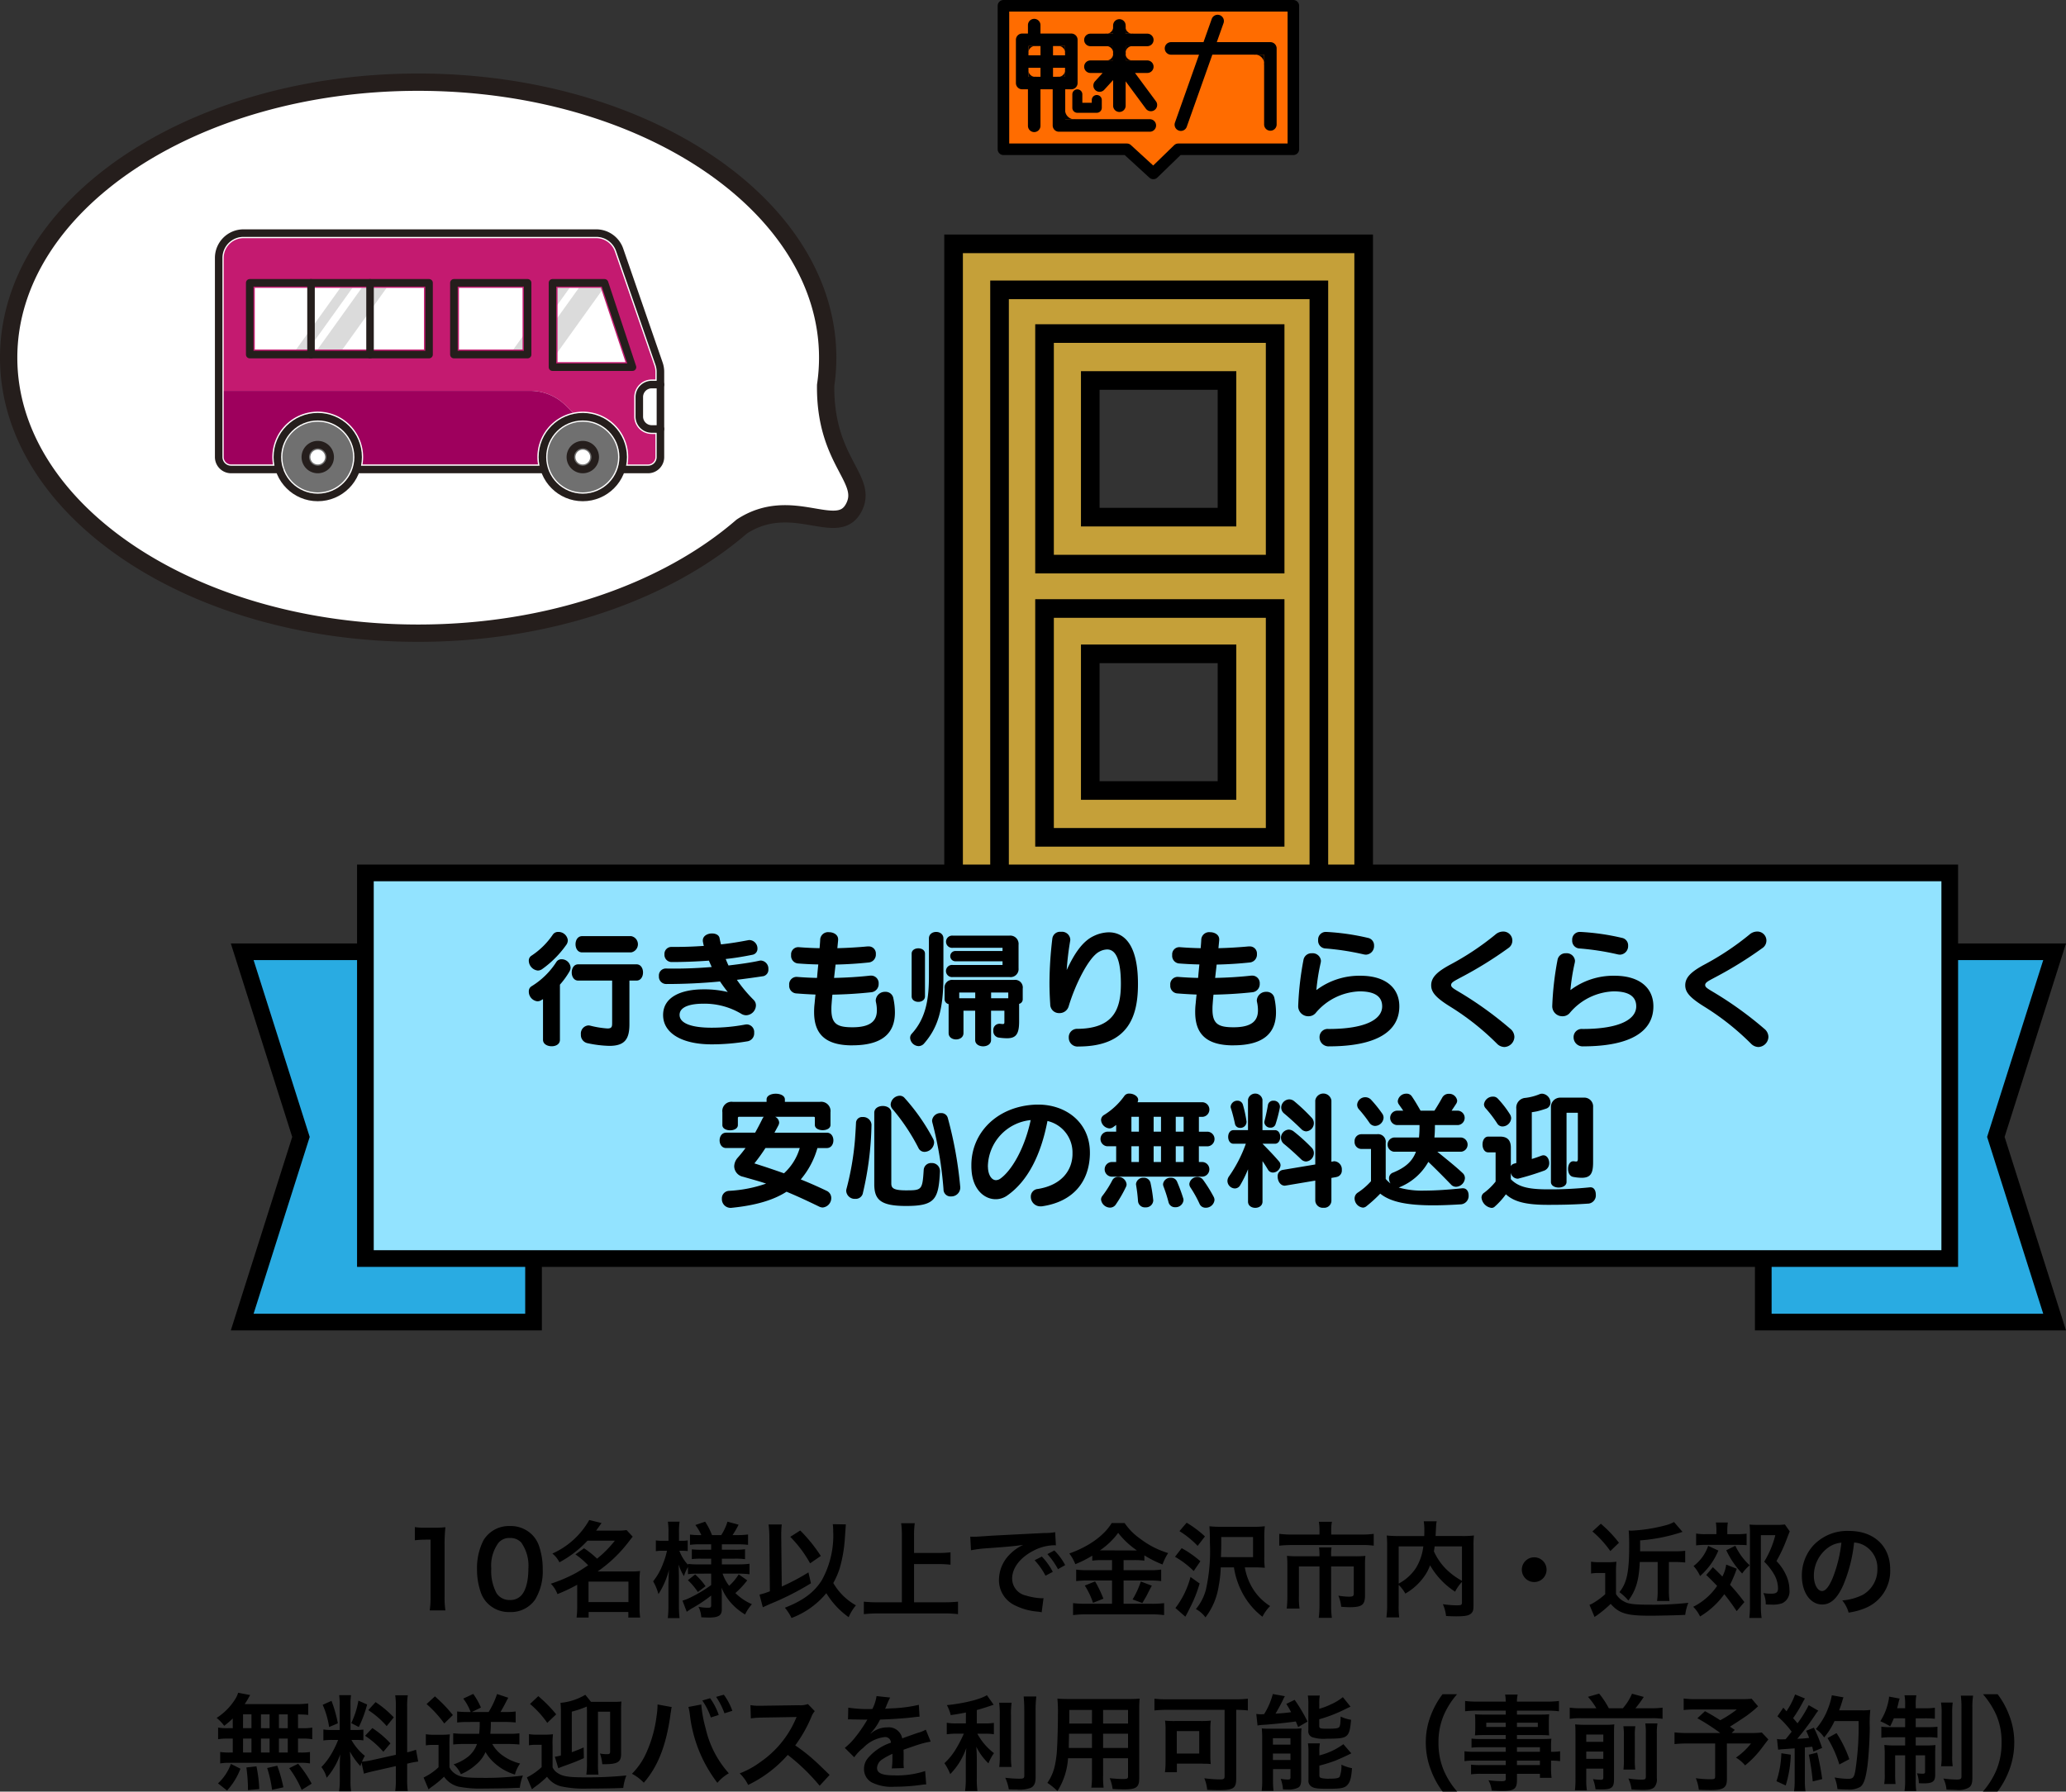 <svg xmlns="http://www.w3.org/2000/svg" xmlns:xlink="http://www.w3.org/1999/xlink" width="357.811" height="310.366" viewBox="0 0 357.811 310.366">
  <rect x="0" y="0" width="357.811" height="310.366" fill="#333333" stroke="none"/>
  <defs>
    <clipPath id="clip-path">
      <rect id="長方形_71" data-name="長方形 71" width="317.837" height="189.843" fill="none"/>
    </clipPath>
  </defs>
  <g id="グループ_265" data-name="グループ 265" transform="translate(-761.107 -4286)">
    <g id="グループ_114" data-name="グループ 114" transform="translate(801.081 4326.628)">
      <path id="パス_795" data-name="パス 795" d="M172.527,1.612H125.176V119.99H196.2V1.612Zm0,94.7H148.851V72.639h23.676Zm0-47.352H148.851V25.287h23.676Z" fill="#c5a039"/>
      <g id="グループ_107" data-name="グループ 107">
        <g id="グループ_106" data-name="グループ 106" clip-path="url(#clip-path)">
          <path id="パス_796" data-name="パス 796" d="M172.527,1.612H125.176V119.99H196.2V1.612Zm0,94.7H148.851V72.639h23.676Zm0-47.352H148.851V25.287h23.676Z" fill="none" stroke="#000" stroke-miterlimit="10" stroke-width="3.225"/>
        </g>
      </g>
      <rect id="長方形_72" data-name="長方形 72" width="55.306" height="102.519" transform="translate(133.136 9.583)" fill="none" stroke="#000" stroke-miterlimit="10" stroke-width="3.225"/>
      <rect id="長方形_73" data-name="長方形 73" width="39.94" height="39.64" transform="translate(140.929 64.787)" fill="none" stroke="#000" stroke-miterlimit="10" stroke-width="3.225"/>
      <rect id="長方形_74" data-name="長方形 74" width="39.94" height="39.94" transform="translate(140.929 17.156)" fill="none" stroke="#000" stroke-miterlimit="10" stroke-width="3.225"/>
      <path id="パス_797" data-name="パス 797" d="M52.43,188.4H1.973l10.176-32.074L1.973,124.251H52.43Z" fill="#29abe2"/>
      <g id="グループ_109" data-name="グループ 109">
        <g id="グループ_108" data-name="グループ 108" clip-path="url(#clip-path)">
          <path id="パス_798" data-name="パス 798" d="M52.43,188.4H1.973l10.176-32.074L1.973,124.251H52.43Z" fill="none" stroke="#000" stroke-miterlimit="10" stroke-width="2.888"/>
        </g>
      </g>
      <path id="パス_799" data-name="パス 799" d="M265.408,188.4h50.457l-10.176-32.074,10.176-32.074H265.408Z" fill="#29abe2"/>
      <g id="グループ_111" data-name="グループ 111">
        <g id="グループ_110" data-name="グループ 110" clip-path="url(#clip-path)">
          <path id="パス_800" data-name="パス 800" d="M265.408,188.4h50.457l-10.176-32.074,10.176-32.074H265.408Z" fill="none" stroke="#000" stroke-miterlimit="10" stroke-width="2.888"/>
        </g>
      </g>
      <rect id="長方形_77" data-name="長方形 77" width="274.394" height="66.804" transform="translate(23.31 110.592)" fill="#92e3ff"/>
      <rect id="長方形_78" data-name="長方形 78" width="274.394" height="66.804" transform="translate(23.31 110.592)" fill="none" stroke="#000" stroke-miterlimit="10" stroke-width="2.888"/>
      <g id="グループ_113" data-name="グループ 113">
        <g id="グループ_112" data-name="グループ 112" clip-path="url(#clip-path)">
          <path id="パス_801" data-name="パス 801" d="M58.141,122.994a17.573,17.573,0,0,1-4.2,4.247,1.356,1.356,0,0,1-.771.263,1.752,1.752,0,0,1-1.561-1.694,1,1,0,0,1,.462-.88,13.288,13.288,0,0,0,3.7-3.652,1.085,1.085,0,0,1,.946-.462,1.63,1.63,0,0,1,1.651,1.43,1.445,1.445,0,0,1-.221.748m.484,4.709A14.107,14.107,0,0,1,57,129.947v9.55c0,.769-.7,1.122-1.43,1.122-.748,0-1.5-.374-1.5-1.122v-7.041c-.087.065-.2.109-.285.175a1.273,1.273,0,0,1-.7.2,1.681,1.681,0,0,1-1.473-1.717.993.993,0,0,1,.462-.88,13.42,13.42,0,0,0,4.313-4.225,1.032,1.032,0,0,1,.9-.462,1.56,1.56,0,0,1,1.561,1.43,1.382,1.382,0,0,1-.22.727m10.408,1.54v7.569c0,2.574-.814,3.74-3.477,3.74a19.761,19.761,0,0,1-3.762-.462,1.444,1.444,0,0,1-1.167-1.518,1.412,1.412,0,0,1,1.3-1.562,1.729,1.729,0,0,1,.331.044,16.351,16.351,0,0,0,2.97.484c.769,0,.813-.33.813-.968v-7.327H60.166c-.749,0-1.123-.7-1.123-1.408s.374-1.409,1.123-1.409h10.1c1.5,0,1.5,2.817,0,2.817Zm.308-4.885H60.848c-.771,0-1.145-.7-1.145-1.408s.374-1.408,1.145-1.408h8.493a1.433,1.433,0,0,1,0,2.816"/>
          <path id="パス_802" data-name="パス 802" d="M92.111,128.495c-1.43.22-2.926.418-4.466.616a24.447,24.447,0,0,0,2.882,3.454,1.332,1.332,0,0,1,.418.991,1.754,1.754,0,0,1-1.694,1.694,1.672,1.672,0,0,1-.9-.286,12.4,12.4,0,0,0-6.556-1.716c-1.981,0-4.071.44-4.071,1.936,0,1.453,2.025,2.222,5.545,2.222a31.372,31.372,0,0,0,5.721-.527,2.34,2.34,0,0,1,.374-.045,1.319,1.319,0,0,1,1.276,1.453,1.391,1.391,0,0,1-1.144,1.474,36.953,36.953,0,0,1-6.227.528c-5.1,0-8.4-1.914-8.4-5.083,0-3.08,3.059-4.444,7-4.444a17.237,17.237,0,0,1,4.2.462c-.462-.573-.924-1.21-1.342-1.827-2.948.286-6.094.441-9.307.441a1.269,1.269,0,0,1-1.277-1.364,1.205,1.205,0,0,1,1.123-1.321H75.3a76.41,76.41,0,0,0,7.988-.264c-.176-.374-.33-.726-.484-1.1-2.134.153-4.335.242-6.424.242a1.245,1.245,0,0,1-1.277-1.32,1.207,1.207,0,0,1,1.232-1.3h.726c1.651,0,3.279-.065,4.862-.176-.065-.22-.109-.462-.153-.681a1.079,1.079,0,0,1-.022-.265c0-.792.814-1.21,1.584-1.21.638,0,1.232.264,1.32.836.066.352.154.7.242,1.057,1.651-.176,3.235-.441,4.709-.727a1.071,1.071,0,0,1,.264-.022A1.45,1.45,0,0,1,91.21,123.7a1.051,1.051,0,0,1-.9,1.078c-1.408.286-2.97.551-4.6.727.153.374.307.748.483,1.122,2.047-.242,3.917-.506,5.3-.815a1.556,1.556,0,0,1,.308-.044,1.4,1.4,0,0,1,1.3,1.5,1.139,1.139,0,0,1-.99,1.232"/>
          <path id="パス_803" data-name="パス 803" d="M107.621,140.465c-4.929,0-6.6-2.223-6.6-5.765a12.371,12.371,0,0,1,.088-1.519c.044-.506.089-1.011.155-1.517q-1.718-.067-3.367-.2a1.32,1.32,0,0,1-1.188-1.43,1.289,1.289,0,0,1,1.188-1.43h.155c1.122.089,2.288.153,3.475.176.067-.771.133-1.54.221-2.332-1.255-.023-2.442-.088-3.587-.177a1.33,1.33,0,0,1-1.122-1.452,1.241,1.241,0,0,1,1.188-1.365h.11c1.144.09,2.377.156,3.631.177.044-.506.088-1.033.11-1.562a1.369,1.369,0,0,1,1.518-1.209c.793,0,1.585.438,1.585,1.231v.153q-.066.694-.133,1.387c1.8-.043,3.587-.153,5.237-.308h.176a1.227,1.227,0,0,1,1.254,1.321,1.373,1.373,0,0,1-1.144,1.452c-1.826.2-3.829.329-5.831.374q-.132,1.155-.263,2.31c2.156-.045,4.312-.176,6.27-.4h.176a1.307,1.307,0,0,1,1.276,1.408,1.415,1.415,0,0,1-1.276,1.476c-2.2.241-4.467.374-6.733.418-.066.615-.11,1.21-.154,1.8-.021.287-.021.528-.021.769,0,2.531,1.055,3.081,3.652,3.081,3.256,0,4.225-1.21,4.225-2.926a6.347,6.347,0,0,0-.155-1.408,1.708,1.708,0,0,1-.044-.331,1.585,1.585,0,0,1,1.651-1.474,1.344,1.344,0,0,1,1.408,1.145,11.782,11.782,0,0,1,.264,2.421c0,3.3-1.827,5.7-7.393,5.7"/>
          <path id="パス_804" data-name="パス 804" d="M120.093,140.113a1.291,1.291,0,0,1-.968.483,1.528,1.528,0,0,1-1.474-1.429,1.065,1.065,0,0,1,.308-.748c2.53-2.773,2.948-6.272,2.948-9.88v-6.6c0-1.5,2.509-1.5,2.509,0v6.6c0,5.919-1.057,8.955-3.323,11.574m-2.178-8.142v-7.392c0-1.233,2.31-1.233,2.31,0v7.392c0,1.277-2.31,1.277-2.31,0m18.614,1.3v3.081c0,2.222-.594,2.882-2.112,2.882a10.361,10.361,0,0,1-1.518-.132,1.114,1.114,0,0,1-.836-1.187,1.065,1.065,0,0,1,.99-1.189h.154c.22.022.374.044.484.044.242,0,.286-.088.286-.352v-1.958h-2.31v5.083c0,1.452-2.75,1.452-2.75,0v-5.083h-2.025v3.873c0,1.473-2.574,1.473-2.574,0v-5.018a.864.864,0,0,1-.7-.836v-1.848a1.326,1.326,0,0,1,1.518-1.5h10.5a1.326,1.326,0,0,1,1.517,1.5v1.848a.8.8,0,0,1-.616.792m-1.693-4.642h-9.792a1.053,1.053,0,1,1-.022-2.09h8.625V125.9h-8.119a.892.892,0,1,1,0-1.782h8.119v-.55h-8.6a1.062,1.062,0,1,1-.022-2.112h9.814a1.438,1.438,0,0,1,1.584,1.584v4.071a1.39,1.39,0,0,1-1.584,1.518m-5.919,2.684h-2.772v.99h2.772Zm5.72,0h-2.971v.99h2.971Z"/>
          <path id="パス_805" data-name="パス 805" d="M146.8,140.663a1.509,1.509,0,0,1-1.671-1.519,1.437,1.437,0,0,1,1.341-1.54c6.491,0,7.681-3.476,7.681-7.789,0-4.532-1.035-5.963-2.377-5.963a2.959,2.959,0,0,0-1.343.374c-1.849.924-4.224,5.788-5.325,9.484a1.634,1.634,0,0,1-1.606,1.166,1.516,1.516,0,0,1-1.584-1.518c-.089-1.342-.132-2.575-.132-3.762a66.544,66.544,0,0,1,.5-7.658,1.356,1.356,0,0,1,1.5-1.144,1.441,1.441,0,0,1,1.605,1.32,1.12,1.12,0,0,1-.021.264,48.477,48.477,0,0,0-.6,5.039c1.276-2.75,2.707-4.994,4.731-5.919a6.234,6.234,0,0,1,2.553-.616c2.442,0,5.059,1.8,5.059,8.933,0,5.237-1.363,10.848-10.319,10.848"/>
          <path id="パス_806" data-name="パス 806" d="M173.621,140.465c-4.929,0-6.6-2.223-6.6-5.765a12.374,12.374,0,0,1,.088-1.519c.044-.506.089-1.011.155-1.517q-1.717-.067-3.367-.2a1.32,1.32,0,0,1-1.188-1.43,1.289,1.289,0,0,1,1.188-1.43h.155c1.122.089,2.288.153,3.475.176.067-.771.133-1.54.221-2.332-1.255-.023-2.442-.088-3.587-.177a1.33,1.33,0,0,1-1.122-1.452,1.241,1.241,0,0,1,1.188-1.365h.11c1.144.09,2.377.156,3.631.177.044-.506.088-1.033.11-1.562a1.369,1.369,0,0,1,1.518-1.209c.793,0,1.585.438,1.585,1.231v.153q-.066.694-.133,1.387c1.8-.043,3.587-.153,5.237-.308h.176a1.227,1.227,0,0,1,1.254,1.321,1.373,1.373,0,0,1-1.144,1.452c-1.826.2-3.829.329-5.831.374q-.132,1.155-.263,2.31c2.156-.045,4.312-.176,6.27-.4h.176a1.307,1.307,0,0,1,1.276,1.408,1.415,1.415,0,0,1-1.276,1.476c-2.2.241-4.467.374-6.733.418-.066.615-.11,1.21-.154,1.8-.021.287-.021.528-.021.769,0,2.531,1.055,3.081,3.652,3.081,3.256,0,4.225-1.21,4.225-2.926a6.347,6.347,0,0,0-.155-1.408,1.708,1.708,0,0,1-.044-.331,1.585,1.585,0,0,1,1.651-1.474,1.344,1.344,0,0,1,1.408,1.145,11.783,11.783,0,0,1,.264,2.421c0,3.3-1.827,5.7-7.393,5.7"/>
          <path id="パス_807" data-name="パス 807" d="M190.164,140.641a1.567,1.567,0,0,1-1.606-1.584,1.4,1.4,0,0,1,1.54-1.43c6.535,0,9.307-1.717,9.307-3.917,0-1.738-1.32-2.6-3.917-2.6a10.375,10.375,0,0,0-7.612,3.763,1.608,1.608,0,0,1-1.232.549,1.737,1.737,0,0,1-1.783-1.671v-.11a52.484,52.484,0,0,1,.924-8.031,1.4,1.4,0,0,1,1.452-1.1,1.438,1.438,0,0,1,1.563,1.3,2.314,2.314,0,0,1-.044.352,35.09,35.09,0,0,0-.748,4.731,12.325,12.325,0,0,1,7.657-2.487c4.246,0,6.711,2.045,6.711,5.3,0,4.225-3.741,6.931-12.212,6.931m6.425-15.886a2.27,2.27,0,0,1-.374-.044,44.953,44.953,0,0,0-6.733-1.035,1.335,1.335,0,0,1-1.166-1.431,1.322,1.322,0,0,1,1.32-1.429h.088a40.5,40.5,0,0,1,7.217,1.035A1.309,1.309,0,0,1,198,123.193a1.48,1.48,0,0,1-1.408,1.562"/>
          <path id="パス_808" data-name="パス 808" d="M220.569,140.751a1.848,1.848,0,0,1-1.3-.594,44.847,44.847,0,0,0-8.119-6.425c-2.552-1.585-3.256-2.531-3.256-3.674,0-1.387,1.056-2.355,3.235-3.543a47.416,47.416,0,0,0,7.877-5.237,2.037,2.037,0,0,1,1.32-.528,1.564,1.564,0,0,1,.9,2.883,67.463,67.463,0,0,1-8.141,5.038c-1.233.66-1.739.9-1.739,1.343,0,.418.441.637,1.805,1.452a63.037,63.037,0,0,1,8.427,6.117,1.853,1.853,0,0,1,.726,1.408,1.806,1.806,0,0,1-1.738,1.76"/>
          <path id="パス_809" data-name="パス 809" d="M234.164,140.641a1.567,1.567,0,0,1-1.606-1.584,1.4,1.4,0,0,1,1.54-1.43c6.535,0,9.307-1.717,9.307-3.917,0-1.738-1.32-2.6-3.917-2.6a10.375,10.375,0,0,0-7.612,3.763,1.608,1.608,0,0,1-1.232.549,1.737,1.737,0,0,1-1.783-1.671v-.11a52.484,52.484,0,0,1,.924-8.031,1.4,1.4,0,0,1,1.452-1.1,1.438,1.438,0,0,1,1.563,1.3,2.314,2.314,0,0,1-.044.352,35.09,35.09,0,0,0-.748,4.731,12.325,12.325,0,0,1,7.657-2.487c4.246,0,6.711,2.045,6.711,5.3,0,4.225-3.741,6.931-12.212,6.931m6.425-15.886a2.27,2.27,0,0,1-.374-.044,44.953,44.953,0,0,0-6.733-1.035,1.335,1.335,0,0,1-1.166-1.431,1.322,1.322,0,0,1,1.32-1.429h.088a40.5,40.5,0,0,1,7.217,1.035A1.309,1.309,0,0,1,242,123.193a1.48,1.48,0,0,1-1.408,1.562"/>
          <path id="パス_810" data-name="パス 810" d="M264.569,140.751a1.848,1.848,0,0,1-1.3-.594,44.846,44.846,0,0,0-8.119-6.425c-2.552-1.585-3.256-2.531-3.256-3.674,0-1.387,1.056-2.355,3.235-3.543a47.417,47.417,0,0,0,7.877-5.237,2.037,2.037,0,0,1,1.32-.528,1.564,1.564,0,0,1,.9,2.883,67.464,67.464,0,0,1-8.141,5.038c-1.233.66-1.739.9-1.739,1.343,0,.418.441.637,1.8,1.452a63.036,63.036,0,0,1,8.427,6.117,1.853,1.853,0,0,1,.726,1.408,1.806,1.806,0,0,1-1.738,1.76"/>
          <path id="パス_811" data-name="パス 811" d="M102.518,168.553a1.437,1.437,0,0,1-.573-.132c-2.222-1.078-3.982-1.893-5.7-2.6-2.309,1.475-5.391,2.377-9.593,2.795H86.5a1.506,1.506,0,0,1-1.451-1.584,1.294,1.294,0,0,1,1.232-1.364,22.884,22.884,0,0,0,6.424-1.255c-1.21-.418-2.486-.748-3.982-1.187a1.893,1.893,0,0,1-1.54-1.805,2.332,2.332,0,0,1,.594-1.474c.507-.572.946-1.123,1.364-1.694H85.794c-1.517,0-1.517-2.663,0-2.663h5.018c.462-.836.857-1.584,1.276-2.442a1.1,1.1,0,0,1,.219-.308H87.951a.379.379,0,0,0-.132.132v1.3c0,1.211-2.685,1.211-2.685,0v-2.222a1.6,1.6,0,0,1,1.805-1.8h5.852v-.418c0-.66.792-.99,1.584-.99s1.585.33,1.585.99v.418h6.073a1.614,1.614,0,0,1,1.826,1.8v2.2c0,1.21-2.706,1.21-2.706,0v-1.276c0-.066-.088-.132-.155-.132H94.287a1.205,1.205,0,0,1,.683.99,1.167,1.167,0,0,1-.131.485c-.221.439-.464.857-.684,1.275h9.066c1.519,0,1.519,2.663,0,2.663h-1.628a14.428,14.428,0,0,1-2.883,5.435c1.365.549,2.8,1.166,4.446,1.958a1.361,1.361,0,0,1,.836,1.253,1.636,1.636,0,0,1-1.474,1.651m-9.925-10.3a31.421,31.421,0,0,1-1.914,2.662c1.893.594,3.433,1.122,5.127,1.716a9.582,9.582,0,0,0,2.729-4.378Z"/>
          <path id="パス_812" data-name="パス 812" d="M109.467,166.088a1.261,1.261,0,0,1-1.3.968,1.48,1.48,0,0,1-1.584-1.342,1.154,1.154,0,0,1,.044-.374A48.786,48.786,0,0,0,108.1,156.8c.066-.946.132-1.915.176-2.883a1.043,1.043,0,0,1,1.145-1.034,1.431,1.431,0,0,1,1.54,1.3v.022a55.831,55.831,0,0,1-1.5,11.882m7.481,2.2c-4.378,0-5.5-1.056-5.5-3.784V152.138c0-1.562,2.949-1.562,2.949,0v12.233c0,.771.286,1.211,2.53,1.211,2.75,0,2.861-.045,3.081-3.543a1.275,1.275,0,0,1,1.364-1.188,1.384,1.384,0,0,1,1.452,1.408v.088c-.242,4.8-.858,5.941-5.875,5.941m3.213-9.373a1.155,1.155,0,0,1-1.078-.7,35.071,35.071,0,0,0-4.511-6.756,1.193,1.193,0,0,1-.286-.769,1.635,1.635,0,0,1,1.562-1.5,1.089,1.089,0,0,1,.836.374,35.083,35.083,0,0,1,4.973,7.129,1.358,1.358,0,0,1,.154.637,1.713,1.713,0,0,1-1.65,1.585m4.576,7.723a1.214,1.214,0,0,1-1.3-1.232,65.1,65.1,0,0,0-1.936-11.6,1.726,1.726,0,0,1-.044-.308,1.463,1.463,0,0,1,1.54-1.3,1.146,1.146,0,0,1,1.188.858,68.683,68.683,0,0,1,2.156,11.992v.109a1.543,1.543,0,0,1-1.606,1.475"/>
          <path id="パス_813" data-name="パス 813" d="M140.6,168.333a2,2,0,0,1-.351.022,1.656,1.656,0,0,1-1.695-1.65,1.318,1.318,0,0,1,1.232-1.364c4.181-.683,5.9-3.278,5.985-5.9v-.263a5.6,5.6,0,0,0-4.335-5.612c-1.122,5.875-3.41,10.386-6.886,12.851a3.429,3.429,0,0,1-2.09.7c-2,0-4-1.738-4.181-5.127-.022-.263-.022-.506-.022-.77,0-5.633,4.444-10.1,10.847-10.474.242-.021.485-.021.727-.021,4.8,0,8.955,3.08,8.955,8.317v.286c-.132,4.95-3.081,8.229-8.186,9m-9.483-6.953c0,.132.022.286.022.418.088,1.166.638,2.024,1.386,2.024a1.348,1.348,0,0,0,.748-.263c1.914-1.365,4.181-5.106,5.259-10.144a8.235,8.235,0,0,0-7.415,7.965"/>
          <path id="パス_814" data-name="パス 814" d="M167.659,157.947v2.728h.66a1.27,1.27,0,0,1,0,2.53H152.5a1.27,1.27,0,0,1,0-2.53h.836v-2.728h-1.562a1.271,1.271,0,0,1,0-2.531h1.562V154.25c-.176.132-.352.264-.55.4a1.13,1.13,0,0,1-.616.2,1.58,1.58,0,0,1-1.452-1.452,1.022,1.022,0,0,1,.528-.88,12.163,12.163,0,0,0,3.5-3.278.974.974,0,0,1,.9-.418c.7,0,1.5.462,1.5,1.078a1,1,0,0,1-.109.418h11.287a1.27,1.27,0,0,1,0,2.53h-.66v2.574h1.562a1.272,1.272,0,0,1,0,2.531Zm-12.63,7.041a21.921,21.921,0,0,1-1.782,3.081,1.193,1.193,0,0,1-.968.506,1.6,1.6,0,0,1-1.562-1.387,1.024,1.024,0,0,1,.242-.66,17.52,17.52,0,0,0,1.694-2.662,1.086,1.086,0,0,1,1.012-.617,1.444,1.444,0,0,1,1.474,1.277.947.947,0,0,1-.11.462m2.245-12.146h-1.3v2.574h1.3Zm0,5.105h-1.3v2.729h1.3Zm1.122,10.584a1.192,1.192,0,0,1-1.276-1.057,26.328,26.328,0,0,0-.33-2.773c0-.065-.023-.131-.023-.2a1.231,1.231,0,0,1,1.321-1.1,1.152,1.152,0,0,1,1.188.858,25.958,25.958,0,0,1,.462,2.86c0,.066.023.132.023.176a1.261,1.261,0,0,1-1.365,1.233m2.706-15.689h-1.276v2.574H161.1Zm0,5.105h-1.276v2.729H161.1Zm2.464,10.561a1.141,1.141,0,0,1-1.166-.88,23.692,23.692,0,0,0-.88-2.75,1.225,1.225,0,0,1-.066-.374,1.275,1.275,0,0,1,1.364-1.1,1.091,1.091,0,0,1,1.057.66,29.143,29.143,0,0,1,1.055,2.838,1.119,1.119,0,0,1,.067.374,1.364,1.364,0,0,1-1.431,1.232m1.453-15.666h-1.364v2.574h1.364Zm0,5.105h-1.364v2.729h1.364Zm3.806,10.649a1.116,1.116,0,0,1-1.034-.638,20,20,0,0,0-1.584-2.86,1.132,1.132,0,0,1-.2-.616,1.376,1.376,0,0,1,1.408-1.21,1.2,1.2,0,0,1,.969.483,24.883,24.883,0,0,1,1.826,2.927,1.2,1.2,0,0,1,.154.594,1.5,1.5,0,0,1-1.541,1.32"/>
          <path id="パス_815" data-name="パス 815" d="M180.484,162.5a.985.985,0,0,1-.858-.506c-.33-.55-.638-1.034-.946-1.475v7.02c0,1.43-2.508,1.43-2.508,0V161.93a20.49,20.49,0,0,1-1.364,2.772,1.067,1.067,0,0,1-.925.551,1.326,1.326,0,0,1-1.276-1.3,1.4,1.4,0,0,1,.286-.813,23.713,23.713,0,0,0,2.9-5.633h-2.135c-.616,0-.924-.6-.924-1.189s.308-1.166.924-1.166h2.509v-5.281a1.273,1.273,0,0,1,2.508,0v5.281h2.156c.616,0,.925.594.925,1.166,0,.594-.309,1.189-.925,1.189H178.68c.99,1.011,1.892,1.935,2.86,3.057a1.072,1.072,0,0,1,.265.683,1.377,1.377,0,0,1-1.321,1.254m-5.676-7.745a.872.872,0,0,1-.9-.7c-.154-.77-.44-1.893-.682-2.641a.879.879,0,0,1-.066-.33,1.158,1.158,0,0,1,1.189-1.034.963.963,0,0,1,.945.726,20.528,20.528,0,0,1,.6,2.75.646.646,0,0,1,.021.2,1.059,1.059,0,0,1-1.1,1.034m6.864-3.477a23.857,23.857,0,0,1-.748,2.861.851.851,0,0,1-.858.572,1.01,1.01,0,0,1-1.078-.924,1.12,1.12,0,0,1,.044-.265c.22-.857.44-1.891.572-2.683a.911.911,0,0,1,.968-.793,1.059,1.059,0,0,1,1.122.99.986.986,0,0,1-.022.242m9.813,11.992-.88.154v3.939a1.246,1.246,0,0,1-1.364,1.232,1.305,1.305,0,0,1-1.43-1.232v-3.476l-5.105.857c-.065,0-.132.023-.176.023-.769,0-1.232-.815-1.232-1.563a1.084,1.084,0,0,1,.858-1.166l5.655-.946V150a1.415,1.415,0,0,1,2.794,0v10.628l.331-.067a.779.779,0,0,1,.219-.021,1.405,1.405,0,0,1,1.255,1.518,1.129,1.129,0,0,1-.925,1.21m-5.258-2.684a1.247,1.247,0,0,1-.858-.374c-1.078-1.034-2.047-1.914-2.948-2.641a1.4,1.4,0,0,1-.551-1.078,1.426,1.426,0,0,1,1.343-1.43,1.463,1.463,0,0,1,.88.33,29.758,29.758,0,0,1,3.124,2.838,1.288,1.288,0,0,1,.352.88,1.469,1.469,0,0,1-1.342,1.475m.022-5.215a1.278,1.278,0,0,1-.858-.4c-1.035-1.012-2.025-1.915-2.949-2.684a1.342,1.342,0,0,1-.528-1.057,1.445,1.445,0,0,1,1.387-1.408,1.377,1.377,0,0,1,.9.353,31.2,31.2,0,0,1,2.992,2.838,1.352,1.352,0,0,1,.374.923,1.424,1.424,0,0,1-1.32,1.431"/>
          <path id="パス_816" data-name="パス 816" d="M213.111,168c-1.8.111-3.41.176-4.884.176-4.445,0-7.371-.572-9.154-2.024a24.322,24.322,0,0,1-2.42,2.2.949.949,0,0,1-.593.22,1.618,1.618,0,0,1-1.431-1.584,1.2,1.2,0,0,1,.55-1.012A11.326,11.326,0,0,0,197.468,164v-5.589h-1.673a1.191,1.191,0,0,1-1.166-1.3,1.178,1.178,0,0,1,1.166-1.254H198.5a1.335,1.335,0,0,1,1.518,1.5V163.6a4.8,4.8,0,0,0,.836.792,1.573,1.573,0,0,1-.264-.859,1.037,1.037,0,0,1,.726-1.034c2.134-.88,3.323-1.958,3.939-3.608H201.45a1.239,1.239,0,0,1,0-2.464h4.334a21.151,21.151,0,0,0,.089-2.157h-3.961a1.25,1.25,0,0,1,0-2.487h1.145c-.265-.4-.529-.748-.749-1.078a.957.957,0,0,1-.2-.593,1.468,1.468,0,0,1,1.5-1.277,1.053,1.053,0,0,1,.946.485c.527.77,1.012,1.606,1.5,2.463h2.4c.55-.857,1.012-1.649,1.365-2.288a1.268,1.268,0,0,1,1.122-.637,1.389,1.389,0,0,1,1.452,1.166.978.978,0,0,1-.154.528c-.22.351-.506.769-.815,1.231h1.145a1.25,1.25,0,0,1,0,2.487h-4.027c0,.77-.022,1.474-.088,2.157h4.621a1.237,1.237,0,0,1,0,2.464h-4.115c1.475,1.21,3.124,2.509,4.357,3.675a1.187,1.187,0,0,1,.418.9,1.6,1.6,0,0,1-1.518,1.5,1.173,1.173,0,0,1-.9-.4c-1.21-1.254-2.6-2.663-3.917-3.916a10.025,10.025,0,0,1-5.127,4.444,14.7,14.7,0,0,0,4.511.528c1.76,0,3.894-.133,6.491-.4h.11c.66,0,.99.572.99,1.21A1.459,1.459,0,0,1,213.111,168m-14.939-13.576a1.22,1.22,0,0,1-.99-.572,23.125,23.125,0,0,0-1.761-2.266,1.2,1.2,0,0,1-.352-.837,1.405,1.405,0,0,1,1.43-1.3,1.375,1.375,0,0,1,.969.418,22.167,22.167,0,0,1,1.979,2.465,1.266,1.266,0,0,1,.2.66,1.511,1.511,0,0,1-1.474,1.43"/>
          <path id="パス_817" data-name="パス 817" d="M235.2,167.871c-2.178.153-4.071.22-7.107.22-3.563,0-5.787-.462-7.261-1.827a13.272,13.272,0,0,1-1.979,2.179.773.773,0,0,1-.53.176,2.009,2.009,0,0,1-1.715-1.782,1.011,1.011,0,0,1,.483-.859,10.781,10.781,0,0,0,1.959-1.914V159h-1.276c-.66,0-.99-.683-.99-1.365s.33-1.364.99-1.364h2.047c1.319,0,1.869.682,1.869,1.914V161.4c.2-.4.551-.44.946-.551v-9.417a1.691,1.691,0,0,1,1.584-1.87,9.29,9.29,0,0,0,2.442-.639,1.176,1.176,0,0,1,.463-.087,1.572,1.572,0,0,1,1.431,1.54,1.1,1.1,0,0,1-.836,1.078c-.528.177-1.035.33-1.5.44-.33.067-.616.111-.9.154v8.1c.593-.176,1.144-.374,1.672-.572a1,1,0,0,1,.352-.066c.594,0,.991.661.991,1.342a1.37,1.37,0,0,1-.836,1.3,46.355,46.355,0,0,1-4.468,1.386.606.606,0,0,1-.2.022,1.236,1.236,0,0,1-1.144-1.034v1.122c1.256,1.3,2.948,1.76,6.4,1.76a66.9,66.9,0,0,0,7.305-.352h.11c.6,0,.9.594.9,1.233a1.434,1.434,0,0,1-1.211,1.584m-14.94-13.357a1.06,1.06,0,0,1-.924-.527,21.075,21.075,0,0,0-1.98-2.6,1.052,1.052,0,0,1-.309-.726,1.557,1.557,0,0,1,1.563-1.321,1.1,1.1,0,0,1,.793.309,17.538,17.538,0,0,1,2.177,2.816,1.386,1.386,0,0,1,.176.617,1.529,1.529,0,0,1-1.5,1.429m13.708,8.89a7.827,7.827,0,0,1-1.475-.154c-.616-.11-.879-.748-.879-1.386,0-.66.308-1.32.879-1.32h.132a3.547,3.547,0,0,0,.375.044c.241,0,.308-.111.308-.529v-7.877a.047.047,0,0,0-.043-.044h-1.871a.047.047,0,0,0-.045.044V164.13c0,.638-.681.968-1.362.968s-1.343-.33-1.343-.968V151.258a1.618,1.618,0,0,1,1.649-1.738h4.028a1.53,1.53,0,0,1,1.627,1.651V160.7c0,1.87-.375,2.706-1.98,2.706"/>
        </g>
      </g>
      <g id="グループ_254" data-name="グループ 254" transform="translate(133.092 -40.349)">
        <path id="パス_2701" data-name="パス 2701" d="M0,0H50.211V24.861H30.624L26,28.595l-4.98-3.734H0Z" transform="translate(0.721 0.721)" fill="#ff6c00"/>
        <g id="グループ_247" data-name="グループ 247" transform="translate(0.721 0.721)">
          <path id="パス_2702" data-name="パス 2702" d="M0,0H50.211V24.861H30.27l-4.312,4.184-4.569-4.184H0Z" transform="translate(0 0)" fill="none" stroke="#000" stroke-linejoin="round" stroke-width="2"/>
          <path id="パス_2685" data-name="パス 2685" d="M30.171,24.6H15.519v-5.18h1.059a1.084,1.084,0,0,0,1.084-1.084V10.847a1.084,1.084,0,0,0-1.084-1.084H11.233V8.3a1.084,1.084,0,1,0-2.169,0V9.762h-1a1.084,1.084,0,0,0-1.084,1.084v7.491a1.084,1.084,0,0,0,1.084,1.084h1v6.326a1.084,1.084,0,1,0,2.169,0V19.421H13.35v6.264a1.084,1.084,0,0,0,1.084,1.084H30.171a1.084,1.084,0,1,0,0-2.169M9.151,15.7h2.087v1.556H9.151Zm2.087-2.169H9.151v-1.6h2.087ZM13.406,15.7h2.087v1.556H13.406Zm2.087-2.169H13.406v-1.6h2.087Z" transform="translate(-4.821 -4.951)"/>
          <path id="パス_2686" data-name="パス 2686" d="M33.741,39.443H30.373a.868.868,0,0,1-.867-.867V36.249a.867.867,0,0,1,1.735,0v1.459h1.633v-.479a.867.867,0,0,1,1.735,0v1.347a.868.868,0,0,1-.867.867" transform="translate(-17.576 -20.903)"/>
          <path id="パス_2687" data-name="パス 2687" d="M46.657,21.569l-3.622-4.9h2.132a1.084,1.084,0,0,0,0-2.169H41.414V12.032h3.753a1.084,1.084,0,0,0,0-2.169H41.414V8.436a1.084,1.084,0,0,0-2.169,0V9.863H35.314a1.084,1.084,0,1,0,0,2.169h3.931V14.5H35.314a1.084,1.084,0,1,0,0,2.169h2.119l-1.326,1.449a1.084,1.084,0,1,0,1.6,1.464l1.54-1.682v4.441a1.084,1.084,0,0,0,2.169,0V18.119l3.5,4.739a1.084,1.084,0,0,0,1.744-1.289" transform="translate(-20.251 -5.03)"/>
          <path id="パス_2688" data-name="パス 2688" d="M84.708,10.293H75.426l1.181-3.329a1.085,1.085,0,0,0-2.044-.725l-1.438,4.055H67.5a1.084,1.084,0,1,0,0,2.169h4.853L68.195,24.19a1.085,1.085,0,1,0,2.044.725l4.418-12.454h8.967V24.552a1.084,1.084,0,1,0,2.169,0V11.377a1.084,1.084,0,0,0-1.084-1.084" transform="translate(-38.478 -3.991)"/>
          <path id="パス_2689" data-name="パス 2689" d="M103.693,21.525v1.835a1.613,1.613,0,0,0-1.834-1.837Z" transform="translate(-58.547 -13.054)"/>
          <path id="パス_2690" data-name="パス 2690" d="M44.038,18.137v1.345a1.183,1.183,0,0,0-1.345-1.347Z" transform="translate(-25.043 -11.137)"/>
          <path id="パス_2691" data-name="パス 2691" d="M50.794,18.137v1.345a1.183,1.183,0,0,1,1.345-1.347Z" transform="translate(-29.63 -11.137)"/>
          <path id="パス_2692" data-name="パス 2692" d="M50.794,22.066V20.721a1.183,1.183,0,0,0,1.345,1.347Z" transform="translate(-29.63 -12.601)"/>
          <path id="パス_2693" data-name="パス 2693" d="M44.038,22.066V20.721a1.183,1.183,0,0,1-1.345,1.347Z" transform="translate(-25.043 -12.601)"/>
          <path id="パス_2694" data-name="パス 2694" d="M50.794,11.384V10.039a1.183,1.183,0,0,0,1.345,1.347Z" transform="translate(-29.63 -6.552)"/>
          <path id="パス_2695" data-name="パス 2695" d="M44.038,11.384V10.039a1.183,1.183,0,0,1-1.345,1.347Z" transform="translate(-25.043 -6.552)"/>
          <path id="パス_2696" data-name="パス 2696" d="M26.665,44.909V43.074A1.613,1.613,0,0,0,28.5,44.911Z" transform="translate(-15.967 -25.259)"/>
          <path id="パス_2697" data-name="パス 2697" d="M11.983,28.607V27.262a1.183,1.183,0,0,0,1.345,1.347Z" transform="translate(-7.653 -16.305)"/>
          <path id="パス_2698" data-name="パス 2698" d="M24.851,28.607V27.262a1.183,1.183,0,0,1-1.345,1.347Z" transform="translate(-14.178 -16.305)"/>
          <path id="パス_2699" data-name="パス 2699" d="M24.851,18.091v1.345a1.183,1.183,0,0,0-1.345-1.347Z" transform="translate(-14.178 -11.111)"/>
          <path id="パス_2700" data-name="パス 2700" d="M11.983,18.091v1.345a1.183,1.183,0,0,1,1.345-1.347Z" transform="translate(-7.653 -11.111)"/>
        </g>
      </g>
    </g>
    <path id="パス_2942" data-name="パス 2942" d="M-121.752.216a15.089,15.089,0,0,1-.144-2.34v-9.108a27.122,27.122,0,0,1,.144-2.97,13.091,13.091,0,0,1-1.836.09h-1.656a10,10,0,0,1-1.8-.108v2.286a16.008,16.008,0,0,1,1.854-.108h.864v9.918a14.94,14.94,0,0,1-.144,2.34ZM-110.61.5a5.109,5.109,0,0,0,4.374-2.124A9.454,9.454,0,0,0-104.9-6.948a12.105,12.105,0,0,0-.7-4.176,5.043,5.043,0,0,0-1.188-1.818,5.228,5.228,0,0,0-3.8-1.458,5.118,5.118,0,0,0-4.59,2.5,10.6,10.6,0,0,0-1.1,4.986,12.047,12.047,0,0,0,.7,4.14A5.043,5.043,0,0,0-114.39-.954,5.186,5.186,0,0,0-110.61.5Zm.018-2.088a2.637,2.637,0,0,1-2.3-1.17,8.1,8.1,0,0,1-.918-4.284,6.716,6.716,0,0,1,1.188-4.374,2.421,2.421,0,0,1,2.016-.918,2.6,2.6,0,0,1,1.962.756,6.981,6.981,0,0,1,1.26,4.608c0,2.106-.45,3.78-1.26,4.626A2.616,2.616,0,0,1-110.592-1.584Zm11.358-7.9a13.179,13.179,0,0,1,2.2,1.89c-.972.648-1.566,1.026-2.142,1.35A26.193,26.193,0,0,1-103.5-4.41a4.96,4.96,0,0,1,1.152,1.8,29.869,29.869,0,0,0,3.42-1.62V-.324a13.54,13.54,0,0,1-.108,1.782h2.088V.486h6.876v.972h2.052a12.08,12.08,0,0,1-.108-1.782V-4.95a10.88,10.88,0,0,1,.09-1.656,11.08,11.08,0,0,1-1.512.072h-5.832a23.983,23.983,0,0,0,5.418-5.2c.414-.54.432-.558.648-.828L-90.378-13.7a9.889,9.889,0,0,1-1.584.09h-3.69c.306-.414.468-.63.936-1.314l-2.124-.522a13.76,13.76,0,0,1-6.39,5.814,4.5,4.5,0,0,1,1.224,1.512,18.665,18.665,0,0,0,4.86-3.744h4.734A18.7,18.7,0,0,1-95.49-8.748a15.66,15.66,0,0,0-2.25-1.8Zm2.268,4.716h6.912v3.546h-6.912Zm21.24-1.386v1.98A23.114,23.114,0,0,1-79.218-2.07a8.687,8.687,0,0,1-1.476.594L-79.956.45c.27-.18.63-.432.774-.522a25,25,0,0,0,3.456-2.286V-.666c0,.324-.108.414-.486.414a8.078,8.078,0,0,1-1.71-.162A4.806,4.806,0,0,1-77.436,1.4c.522.036,1.026.054,1.3.054,1.674,0,2.25-.36,2.25-1.386v-2.5c0-.342,0-.486-.054-1.3A9.437,9.437,0,0,0-72.018-.792a10.4,10.4,0,0,0,2.16,1.71A8.094,8.094,0,0,1-68.67-.864,9.313,9.313,0,0,1-71.532-2.79a15.075,15.075,0,0,0,2.052-2.2L-70.956-6.03a8.994,8.994,0,0,1-1.656,1.98,7.114,7.114,0,0,1-1.134-2.106h2.79a15.637,15.637,0,0,1,1.872.108V-7.866a14,14,0,0,1-1.872.108h-2.916v-.99h2.214a11.372,11.372,0,0,1,1.8.09v-1.728a11.655,11.655,0,0,1-1.8.09h-2.214v-.936h2.754a12.421,12.421,0,0,1,1.782.09v-1.8a12.7,12.7,0,0,1-1.8.108h-.882a17.68,17.68,0,0,0,1.044-1.8l-1.926-.522a9.193,9.193,0,0,1-1.08,2.322h-1.6a12.339,12.339,0,0,0-1.188-2.322l-1.692.576a8.057,8.057,0,0,1,1.026,1.746h-.252a11.655,11.655,0,0,1-1.71-.09v1.782a10.932,10.932,0,0,1,1.71-.09h1.962v.936h-1.692a13.192,13.192,0,0,1-1.656-.072v1.692a13.11,13.11,0,0,1,1.692-.072h1.656v.99H-77.9a12.782,12.782,0,0,1-1.836-.09v.162a7.121,7.121,0,0,1-1.494-2.43h.4a9.167,9.167,0,0,1,1.044.054v-1.854a5.348,5.348,0,0,1-1.026.072h-.486v-1.44a10.407,10.407,0,0,1,.108-1.872h-2.034a11.321,11.321,0,0,1,.108,1.872v1.44H-84.1a6.775,6.775,0,0,1-1.206-.072v1.872a7.172,7.172,0,0,1,1.206-.072h.72a12.451,12.451,0,0,1-.684,2.232,10.9,10.9,0,0,1-1.71,3.06,9.423,9.423,0,0,1,.918,2.214,14.112,14.112,0,0,0,1.836-4.266c-.036.306-.072,1.152-.108,2.5V-.648a18.145,18.145,0,0,1-.108,2.2H-81.2a17.537,17.537,0,0,1-.108-2.2V-5.22c0-.522-.018-1.4-.054-2.5a9.256,9.256,0,0,0,.918,2,7.339,7.339,0,0,1,.7-1.584v1.242a11.171,11.171,0,0,1,1.656-.09Zm-4.032,1.134A11.627,11.627,0,0,1-78.03-2.97L-76.7-3.978a10.74,10.74,0,0,0-1.8-2.034Zm25.092-9.7a7.351,7.351,0,0,1,.072,1.188,15.979,15.979,0,0,1-1.944,8.478C-57.852-2.934-59.8-1.476-62.964-.252A8.252,8.252,0,0,1-61.812,1.53a14.339,14.339,0,0,0,6.03-4.3,14.03,14.03,0,0,0,3.87,4.158,7.918,7.918,0,0,1,1.26-2.052,10.391,10.391,0,0,1-3.924-3.87,12.883,12.883,0,0,0,1.134-2.628,24.163,24.163,0,0,0,.864-5.022c.162-2.3.162-2.3.18-2.5ZM-65.556-3.1a11.767,11.767,0,0,1-1.8.576l.576,2.2c.45-.216.576-.27,1.26-.576a48.174,48.174,0,0,0,7.074-3.582l-.432-1.89A37.618,37.618,0,0,1-63.5-3.924l-.09-8.586v-.4a15.9,15.9,0,0,1,.09-1.764H-65.79a16.468,16.468,0,0,1,.144,2.142Zm3.528-9.432a20.8,20.8,0,0,1,3.438,4.59l1.854-1.278a26.937,26.937,0,0,0-3.564-4.41ZM-40.59-7.812h4.23a18.794,18.794,0,0,1,2.088.108V-9.846a18.334,18.334,0,0,1-2.088.108h-4.23v-3.078a14.524,14.524,0,0,1,.126-2.07h-2.358a15.409,15.409,0,0,1,.126,2.07V-1.188h-4.1A23.752,23.752,0,0,1-49.284-1.3V.864A22.5,22.5,0,0,1-46.8.738h11.43a19.641,19.641,0,0,1,2.394.126V-1.3a23.117,23.117,0,0,1-2.43.108H-40.59Zm9.864-2.394a22.591,22.591,0,0,1,2.988-.36c3.492-.252,4.608-.36,6.066-.576a7.96,7.96,0,0,0-2.5,1.818,6.268,6.268,0,0,0-1.71,4.23A4.816,4.816,0,0,0-23.31-.756,10.829,10.829,0,0,0-19.1.432c.342.054.378.054.612.108l.324-2.448c-.18.018-.342.018-.36.018A10.923,10.923,0,0,1-21.2-2.358,3.022,3.022,0,0,1-23.6-5.292c0-1.818,1.35-3.618,3.636-4.806A8.05,8.05,0,0,1-16.4-11.07a2.787,2.787,0,0,1,.378.018l-.126-2.286A9.7,9.7,0,0,1-18-13.194c-4.806.234-7.884.4-9.2.468-2.646.18-2.646.18-2.97.18-.09,0-.288,0-.684-.018ZM-19.71-8.478A12.149,12.149,0,0,1-17.82-5.8l1.26-.666a11.665,11.665,0,0,0-1.89-2.646Zm5.292.846A10.41,10.41,0,0,0-16.29-10.17l-1.206.63A13.262,13.262,0,0,1-15.66-6.93ZM-6.3-8.5V-6.75h-4.248a13.285,13.285,0,0,1-1.962-.108v2a14.789,14.789,0,0,1,1.944-.108H-6.3V-.936h-4.518a19.45,19.45,0,0,1-2.232-.108v2.07A17.747,17.747,0,0,1-10.818.9H.558a16.6,16.6,0,0,1,2.16.126v-2.07A16.863,16.863,0,0,1,.594-.936H-4.3V-4.968H.234a14.261,14.261,0,0,1,1.98.108v-2A12.792,12.792,0,0,1,.252-6.75H-4.3V-8.5h1.836A12.3,12.3,0,0,1-.7-8.406v-.918A18.352,18.352,0,0,0,2.448-7.74,9.188,9.188,0,0,1,3.42-9.72a14.909,14.909,0,0,1-4.77-2.43,10.647,10.647,0,0,1-2.772-2.772H-6.354c-1.3,2.16-4,4.1-7.344,5.274a8,8,0,0,1,1.044,1.854A19.425,19.425,0,0,0-9.72-9.27v.864A12.612,12.612,0,0,1-7.956-8.5Zm-2.088-1.692a12.7,12.7,0,0,0,3.15-3.024A14.2,14.2,0,0,0-2-10.188c-.27.018-.27.018-.432.018l-5.58-.018Zm-2.628,6.1A13.109,13.109,0,0,1-9.594-1.1l1.8-.72a20.861,20.861,0,0,0-1.44-2.988Zm9.7-.7a15.041,15.041,0,0,1-1.422,3.1l1.692.63c.612-1.044.684-1.17.738-1.278C.36-3.654.36-3.654.594-4.068ZM18.36-7.236a16.512,16.512,0,0,1,1.8.072,14.032,14.032,0,0,1-.09-1.926v-3.33a15.852,15.852,0,0,1,.09-1.944,13.844,13.844,0,0,1-1.944.09h-5.6a15.78,15.78,0,0,1-2.052-.09c.072.9.09,1.656.09,2.952a30.452,30.452,0,0,1-.7,8.046A8.76,8.76,0,0,1,8.226-.018a4.974,4.974,0,0,1,1.656,1.44,11.853,11.853,0,0,0,2.286-5.4,20.69,20.69,0,0,0,.36-3.258h2.286a13.746,13.746,0,0,0,1.3,4.1,12.646,12.646,0,0,0,3.636,4.446A7.329,7.329,0,0,1,21.078-.54,9.336,9.336,0,0,1,17.8-4.05a10.293,10.293,0,0,1-1.1-3.186Zm-5.8-1.782c.054-1.314.054-1.674.054-2.52v-.954h5.508v3.474Zm-7.182-4.5a15.929,15.929,0,0,1,3.15,2.556L9.792-12.6a18.194,18.194,0,0,0-3.168-2.376ZM4.608-9.072a15.531,15.531,0,0,1,3.24,2.466L9-8.3a17.707,17.707,0,0,0-3.24-2.268ZM7.29-5.58A15.115,15.115,0,0,1,4.68-.2L6.39,1.3c.2-.324.378-.666.72-1.368A23.178,23.178,0,0,0,8.874-4.446Zm22.338-7.344h-4.7a16.825,16.825,0,0,1-2.268-.126V-11a20.478,20.478,0,0,1,2.214-.108H36.81A13.79,13.79,0,0,1,39.024-11V-13.05a15.794,15.794,0,0,1-2.268.126H31.662v-.9a5.922,5.922,0,0,1,.126-1.314H29.52a8.064,8.064,0,0,1,.108,1.332Zm0,3.762h-3.78a18.51,18.51,0,0,1-1.854-.072,14.4,14.4,0,0,1,.072,1.548v5.472a18.665,18.665,0,0,1-.108,2.106h2.214a13.468,13.468,0,0,1-.108-2.124V-7.4h3.564V-.7a16.979,16.979,0,0,1-.126,2.2H31.77A16.52,16.52,0,0,1,31.644-.72V-7.4h3.924v4.68c0,.468-.162.558-.9.558A12.426,12.426,0,0,1,32.9-2.34,6.449,6.449,0,0,1,33.39-.414c.738.054,1.08.072,1.494.072,2.106,0,2.628-.414,2.628-2.034v-5.31a12.958,12.958,0,0,1,.072-1.548,15.8,15.8,0,0,1-1.764.072H31.644v-.216a6.891,6.891,0,0,1,.072-1.314h-2.16a9.972,9.972,0,0,1,.072,1.314Zm24.678,7.92c0,.522-.09.576-.972.576a16.833,16.833,0,0,1-2.34-.2,6.705,6.705,0,0,1,.558,2.052c.72.036,1.26.054,1.746.054,1.692,0,2.34-.144,2.736-.648.216-.27.27-.54.27-1.3V-11.016a15.448,15.448,0,0,1,.072-1.746,15.611,15.611,0,0,1-2.052.09h-4.59c.018-.288.018-.288.036-.666.036-.738.036-.738.054-.99a4.249,4.249,0,0,1,.108-.9h-2.25a9.333,9.333,0,0,1,.108,1.584c0,.306,0,.558-.018.972h-4.41a17.1,17.1,0,0,1-2.088-.09,15.86,15.86,0,0,1,.072,1.746V-.756a15.107,15.107,0,0,1-.126,2.178h2.214a14.845,14.845,0,0,1-.09-2.142V-4.212A6.742,6.742,0,0,1,44.5-2.7a10.322,10.322,0,0,0,3.42-3.186A8.01,8.01,0,0,0,48.78-7.6a13.385,13.385,0,0,0,4.338,4.572,6.867,6.867,0,0,1,1.188-1.692Zm0-9.63v5.958A12.153,12.153,0,0,1,51.48-7.02a10.57,10.57,0,0,1-2.034-2.988c.054-.324.072-.414.126-.864Zm-10.962,0H47.61a9.177,9.177,0,0,1-1.278,3.744,8.181,8.181,0,0,1-2.988,2.7Zm23.472,1.89A2.136,2.136,0,0,0,64.674-6.84,2.136,2.136,0,0,0,66.816-4.7,2.136,2.136,0,0,0,68.958-6.84,2.136,2.136,0,0,0,66.816-8.982Zm21.384.81v4.824a12.255,12.255,0,0,1-.108,1.926h2.16a11.945,11.945,0,0,1-.108-1.926V-8.172h1.044c.666,0,1.224.036,1.782.09v-2.034a13.371,13.371,0,0,1-1.854.09H85.158v-1.89A29.811,29.811,0,0,0,92.5-13.392L91.026-15.1a5.829,5.829,0,0,1-1.476.576,28.13,28.13,0,0,1-5.814.918c-.108,0-.144,0-.558-.018.054.54.09,1.278.09,2.592,0,4.59-.4,6.48-1.692,8.082a9.478,9.478,0,0,1,1.548,1.458C84.438-3.276,84.96-5,85.1-8.172ZM76.9-13.464a18.1,18.1,0,0,1,3.1,3.4l1.494-1.44A21.508,21.508,0,0,0,78.354-14.8Zm-.234,7.29a7.211,7.211,0,0,1,1.242-.09H79.11v3.672A12.3,12.3,0,0,1,76.68-.864a1.156,1.156,0,0,0-.288.126l.882,2.106a1.487,1.487,0,0,1,.342-.252A21.181,21.181,0,0,0,80.064-.918c1.458,1.656,2.754,2.052,6.822,2.052,1.332,0,4.68-.072,6.084-.144A8.314,8.314,0,0,1,93.51-1.1a55.124,55.124,0,0,1-6.66.324c-2.718,0-3.726-.126-4.446-.54a3.368,3.368,0,0,1-1.422-1.314V-6.246a18.731,18.731,0,0,1,.072-1.98,8.185,8.185,0,0,1-1.368.09H78.1a8.3,8.3,0,0,1-1.44-.09Zm26.55,4.95a36.4,36.4,0,0,0-2.484-3.006c.324-.648.594-1.26.864-1.944.2-.558.2-.558.306-.828l-1.836-.72a5.97,5.97,0,0,1-.666,2.07c-.522-.54-.792-.81-1.638-1.62l-1.152,1.35c.882.846,1.188,1.17,1.89,1.89a10.921,10.921,0,0,1-4.14,3.618A6.359,6.359,0,0,1,95.544,1.26a14.027,14.027,0,0,0,4.194-3.852A36.118,36.118,0,0,1,101.88.342ZM98.37-13H96.624A9.573,9.573,0,0,1,94.86-13.1v2.052a11.845,11.845,0,0,1,1.692-.09h5.454c.81,0,1.188.018,1.6.054v-2a11.824,11.824,0,0,1-1.782.09H100.26v-.54a8.878,8.878,0,0,1,.09-1.476H98.28a8.366,8.366,0,0,1,.09,1.476Zm-1.422,2.034A7.373,7.373,0,0,1,95.922-9,7.558,7.558,0,0,1,94.41-7.47a6.382,6.382,0,0,1,1.134,1.728,11.951,11.951,0,0,0,3.168-4.41Zm3.132.756a14.751,14.751,0,0,0,2.754,4.032,7.45,7.45,0,0,1,1.3-1.422,10.936,10.936,0,0,1-2.484-3.384Zm10.152-4.464a10.019,10.019,0,0,1-1.476.072h-3.168c-.63,0-.99-.018-1.476-.054a13.192,13.192,0,0,1,.072,1.494v12.4a20.256,20.256,0,0,1-.108,2.286H106.2a14.3,14.3,0,0,1-.126-2.3V-12.816h2.5a16.485,16.485,0,0,1-1.926,4.59,10.1,10.1,0,0,1,1.872,2.484,4.969,4.969,0,0,1,.522,2.106c0,.738-.288.954-1.206.954a8.73,8.73,0,0,1-1.332-.108,4.384,4.384,0,0,1,.414,1.962c.45.036.648.036.936.036a5,5,0,0,0,1.908-.234,2.239,2.239,0,0,0,1.26-2.268,6.185,6.185,0,0,0-.612-2.664,8.415,8.415,0,0,0-1.638-2.376,24.87,24.87,0,0,0,1.674-3.528c.486-1.26.54-1.422.63-1.6Zm11.988,3.132a3.934,3.934,0,0,1,1.818.54,4.459,4.459,0,0,1,2.214,4,5.04,5.04,0,0,1-2.5,4.5,9.566,9.566,0,0,1-3.582.99,5.742,5.742,0,0,1,1.1,2.106,11.768,11.768,0,0,0,2.826-.756,6.934,6.934,0,0,0,4.374-6.714c0-4.05-2.808-6.678-7.128-6.678a8.08,8.08,0,0,0-6.192,2.52,7.732,7.732,0,0,0-1.98,5.238c0,2.9,1.476,4.986,3.528,4.986,1.476,0,2.628-1.062,3.654-3.384A26.04,26.04,0,0,0,122.22-11.538Zm-2.2.018a23.723,23.723,0,0,1-1.494,6.084c-.648,1.548-1.26,2.3-1.854,2.3-.792,0-1.422-1.17-1.422-2.646a6.027,6.027,0,0,1,2.448-4.86A4.582,4.582,0,0,1,120.024-11.52Zm-278.6,32.142h-.774a9.345,9.345,0,0,1-1.764-.108V22.53a9.689,9.689,0,0,1,1.764-.108h.774v2.412h-.414a11.562,11.562,0,0,1-1.764-.09v1.98a8.287,8.287,0,0,1,1.6-.108h12.276a8.433,8.433,0,0,1,1.674.108v-1.98a10.384,10.384,0,0,1-1.71.09h-.36V22.422h.7a9.458,9.458,0,0,1,1.764.108V20.514a9.345,9.345,0,0,1-1.764.108h-.7V18.228c.918.018,1.17.036,1.764.09v-1.98a17.075,17.075,0,0,1-2.268.108h-8.73c.252-.378.4-.612.576-.918a5.716,5.716,0,0,1,.378-.648l-2.088-.4a4.478,4.478,0,0,1-.378.882,10.351,10.351,0,0,1-3.348,3.474,8.045,8.045,0,0,1,1.314,1.368,16.927,16.927,0,0,0,1.476-1.26Zm1.782-2.394h1.458v2.394H-156.8Zm0,4.194h1.458v2.412H-156.8Zm3.1,2.412V22.422h1.494v2.412Zm0-4.212V18.228h1.494v2.394Zm3.114,4.212V22.422h1.53v2.412Zm0-4.212V18.228h1.53v2.394Zm5.67,9.612a20.146,20.146,0,0,0-2.34-3.456l-1.548.774a17.959,17.959,0,0,1,2.16,3.762Zm-4.9.63a24.948,24.948,0,0,0-1.062-3.744l-1.746.4a20.829,20.829,0,0,1,.846,3.78Zm-4.176.306a24.272,24.272,0,0,0-.486-3.942l-1.746.2a31.257,31.257,0,0,1,.27,3.186v.738Zm-5.58.252a11.857,11.857,0,0,0,2.322-3.78l-1.656-.828a8.564,8.564,0,0,1-2.232,3.366Zm23.706-2.916c.4-.126.918-.27,1.71-.45l3.816-.864V29.37a13.052,13.052,0,0,1-.108,2.142h2.178a13.2,13.2,0,0,1-.108-2.124V26.76l.18-.036a13.149,13.149,0,0,1,1.728-.324l-.378-2.052a10.978,10.978,0,0,1-1.53.45V16.986a12.723,12.723,0,0,1,.108-2.07h-2.178A12.319,12.319,0,0,1-130.338,17V25.23l-4.212.936a12.054,12.054,0,0,1-1.656.252,10.494,10.494,0,0,1,.5-1.008,9.559,9.559,0,0,1-2.322-2.754h.648a10.469,10.469,0,0,1,1.422.072V20.856a9.116,9.116,0,0,1-1.386.072h-.846V16.644a10.745,10.745,0,0,1,.09-1.746h-2.052a11.139,11.139,0,0,1,.09,1.764v4.266h-1.206a8.939,8.939,0,0,1-1.62-.09v1.908a9.313,9.313,0,0,1,1.62-.09h.936a15.178,15.178,0,0,1-.954,2.034,11.836,11.836,0,0,1-1.944,2.664,5.422,5.422,0,0,1,.918,1.854,12.434,12.434,0,0,0,2.34-4.05c-.036.594-.072,1.44-.072,2.16V29.64a11.656,11.656,0,0,1-.126,1.908h2.088a10.647,10.647,0,0,1-.108-1.872v-2.97c0-.576-.018-.828-.108-2.052a13.317,13.317,0,0,0,1.818,2.538c.09-.288.108-.378.2-.612Zm-7.146-11.934a14.525,14.525,0,0,1,1.116,3.852l1.512-.648a21.893,21.893,0,0,0-1.1-3.888Zm6.192-.72a14.973,14.973,0,0,1-1.242,3.888l1.314.684a21.782,21.782,0,0,0,1.44-3.906Zm1.71,1.638a15.206,15.206,0,0,1,3.186,2.772l1.224-1.512a17.484,17.484,0,0,0-3.15-2.646Zm-.558,4.446a15.744,15.744,0,0,1,3.168,2.772l1.224-1.458a16.424,16.424,0,0,0-3.132-2.646Zm19.854-2.394a16.782,16.782,0,0,1-.09,2.052h-2.826a15.663,15.663,0,0,1-1.674-.09v1.944a15.663,15.663,0,0,1,1.674-.09h2.448a5.027,5.027,0,0,1-1.422,2.106,8.076,8.076,0,0,1-2.628,1.422,4.866,4.866,0,0,1,1.26,1.71,9.421,9.421,0,0,0,2.61-1.656,6.049,6.049,0,0,0,1.656-2.178,7.482,7.482,0,0,0,1.692,2.016,8.91,8.91,0,0,0,3.4,1.872,5.6,5.6,0,0,1,.9-1.908,8.729,8.729,0,0,1-3.312-1.6,5.957,5.957,0,0,1-1.512-1.782h2.916c.63,0,1.188.036,1.782.09V21.5a10.663,10.663,0,0,1-1.62.09h-3.42a16.121,16.121,0,0,0,.09-2.052h2.574c.594,0,1.134.036,1.728.09V17.724a10.45,10.45,0,0,1-1.584.09h-1.044c.27-.45.468-.81.72-1.278.414-.81.414-.81.63-1.188l-1.944-.648a14.722,14.722,0,0,1-1.458,3.114h-2.9l1.566-.774a12.5,12.5,0,0,0-1.332-2.358l-1.728.81a8.962,8.962,0,0,1,1.278,2.322h-.7a15.228,15.228,0,0,1-1.638-.09v1.908a14.883,14.883,0,0,1,1.62-.09Zm-9.2-3.1a19.509,19.509,0,0,1,3.06,3.366l1.494-1.458a24.811,24.811,0,0,0-3.114-3.24Zm-.126,7.164a6.679,6.679,0,0,1,1.206-.09h.99v3.87a9.854,9.854,0,0,1-2.592,1.782l.864,2.052c.162-.144.468-.378.594-.468a16.324,16.324,0,0,0,2.088-1.728,4.3,4.3,0,0,0,2.52,1.728,20.382,20.382,0,0,0,4.5.324c.918,0,3.564-.036,4.1-.054,1.3-.054,1.3-.054,2-.072a8.376,8.376,0,0,1,.54-2.124,51,51,0,0,1-7.218.4c-2.7,0-3.654-.144-4.482-.684a2.829,2.829,0,0,1-1.026-1.152V23.628a17.761,17.761,0,0,1,.072-1.944,11.022,11.022,0,0,1-1.368.072h-1.35a8.05,8.05,0,0,1-1.44-.09Zm25.272-5.85a18.455,18.455,0,0,0,2.61-.882c0,.306.018.468.018.72v9.144a12.736,12.736,0,0,1-.108,1.926h2.106a12.952,12.952,0,0,1-.09-1.926V17.76h2.106v6.876c0,.4-.108.486-.522.486A5.7,5.7,0,0,1-94.986,25a7.454,7.454,0,0,1,.4,1.854h.4c2.25,0,2.862-.378,2.862-1.764V17.58A11.766,11.766,0,0,1-91.26,16a14.086,14.086,0,0,1-1.62.054h-3.654l-.99-1.224a10.192,10.192,0,0,1-4.3,1.4,13.359,13.359,0,0,1,.072,1.746v7.362a5.872,5.872,0,0,1-.864.2,1.036,1.036,0,0,0-.18.036l.594,1.98c.27-.108.378-.162.972-.378,1.854-.666,2.07-.756,3.456-1.368l-.036-1.854c-.9.4-1.152.486-2.052.828Zm-7.236-1.332a16.725,16.725,0,0,1,2.988,3.276l1.548-1.476a23.174,23.174,0,0,0-3.1-3.15Zm-.18,7.164a6.322,6.322,0,0,1,1.206-.09h.99v3.87a10.9,10.9,0,0,1-2.556,1.782l.882,2.052a3.18,3.18,0,0,0,.324-.27c.18-.126.4-.306.684-.5a18.513,18.513,0,0,0,1.6-1.4A4.186,4.186,0,0,0-101.7,30.7a19.076,19.076,0,0,0,4.608.378c2.052,0,4.518-.036,6.138-.108a9.1,9.1,0,0,1,.54-2.16,67.679,67.679,0,0,1-7.128.324c-2.934,0-3.924-.162-4.842-.792a2.175,2.175,0,0,1-.81-.954V23.61a12.884,12.884,0,0,1,.072-1.944,9.954,9.954,0,0,1-1.368.072h-1.35a7.809,7.809,0,0,1-1.44-.09Zm22.266-7.074v.252a13.207,13.207,0,0,1-.162,1.746,21.89,21.89,0,0,1-1.692,6.174,12.13,12.13,0,0,1-2.574,3.834,7.788,7.788,0,0,1,2.052,1.548c2.412-2.772,3.816-6.318,4.572-11.484l.054-.432.09-.522.036-.306a2.075,2.075,0,0,1,.09-.36Zm5.346.432a7.564,7.564,0,0,1,.252,1.3,23.853,23.853,0,0,0,4.77,11.844,7.409,7.409,0,0,1,1.98-1.656,17.435,17.435,0,0,1-4.014-7.776,22.3,22.3,0,0,1-.756-4.14Zm2.412-1.116a11.811,11.811,0,0,1,1.476,2.934l1.368-.432a10.735,10.735,0,0,0-1.494-2.9Zm5.2,1.782a10.652,10.652,0,0,0-1.476-2.79l-1.332.378a12.363,12.363,0,0,1,1.44,2.844Zm16.848,11.106c-2.178-2.106-2.178-2.106-2.628-2.5a27.9,27.9,0,0,0-3.33-2.61,23.839,23.839,0,0,0,2.808-4.968,3.462,3.462,0,0,1,.576-.972l-1.188-1.224a3.9,3.9,0,0,1-1.6.2l-6.336.09h-.432a7.877,7.877,0,0,1-1.584-.108l.072,2.3a14.186,14.186,0,0,1,1.962-.144c5.67-.09,5.67-.09,5.958-.108l-.2.468a17.35,17.35,0,0,1-6.048,7.326,14.861,14.861,0,0,1-3.6,1.98,7.221,7.221,0,0,1,1.458,2,21.391,21.391,0,0,0,6.858-5.2,34.6,34.6,0,0,1,5.526,5.346Zm3.186-9.612a1.988,1.988,0,0,1,.288-.018c.162,0,.162,0,.5.018.4,0,1.98.036,2.268.036,0,0,.234-.018.306-.018a.881.881,0,0,0-.144.234,23.841,23.841,0,0,1-2.16,3.078,11.027,11.027,0,0,1-1.62,1.6l1.638,1.62a8.093,8.093,0,0,1,1.566-1.638,6.085,6.085,0,0,1,3.69-1.854.988.988,0,0,1,1.1.972,8.805,8.805,0,0,0-3.87,2.538,2.868,2.868,0,0,0-.792,2A2.61,2.61,0,0,0-47.934,30a7.731,7.731,0,0,0,4.014.756,32.648,32.648,0,0,0,4.608-.324,5.3,5.3,0,0,1,.828-.072l-.18-2.322a15.639,15.639,0,0,1-5.292.756c-2.178,0-3.042-.378-3.042-1.314A1.9,1.9,0,0,1-46.062,26a10.94,10.94,0,0,1,1.728-.936V25.5a14.25,14.25,0,0,1-.108,2.088l2.088-.054a7.39,7.39,0,0,1-.054-.954c0-.126,0-.288.018-.594v-.72c0-.252,0-.252-.018-.72v-.2q2.322-.81,2.7-.918a15.889,15.889,0,0,1,2-.486l-.846-2.07a5.624,5.624,0,0,1-1.332.54q-.675.216-2.754.972a2.368,2.368,0,0,0-2.574-1.908,4.351,4.351,0,0,0-2.538.81c-.234.18-.234.18-.36.27l-.018-.036a9.315,9.315,0,0,0,1.656-2.394c1.818-.054,4.1-.2,5.418-.36.918-.108.918-.108,1.422-.144l-.126-2.052a24.317,24.317,0,0,1-4.716.612c-.99.054-.99.054-1.134.072.036-.072.072-.126.162-.324a13.752,13.752,0,0,1,.72-1.62l-2.358-.252a7.129,7.129,0,0,1-.72,2.232,21.752,21.752,0,0,1-4.176-.234Zm20.412.684h-1.62a8.418,8.418,0,0,1-1.692-.108v2a10.768,10.768,0,0,1,1.656-.108h1.3a21.82,21.82,0,0,1-1.4,2.7,10.933,10.933,0,0,1-1.962,2.412,9.516,9.516,0,0,1,1.008,1.89A12.189,12.189,0,0,0-32.76,26.6a13.427,13.427,0,0,0,1.224-2.538c-.054.612-.09,1.44-.09,2.16v3.006a15.737,15.737,0,0,1-.126,2.286h2.142a14.968,14.968,0,0,1-.108-2.286V26.094c0-.918-.036-1.656-.09-2.268a9.947,9.947,0,0,0,2.106,2.88,8.294,8.294,0,0,1,.954-1.764,10.664,10.664,0,0,1-2.88-3.366h1.314a9.411,9.411,0,0,1,1.548.09V19.7a8.817,8.817,0,0,1-1.512.09h-1.44V17.472c.792-.216,1.62-.468,2.916-.918l-1.17-1.656c-1.116.72-3.96,1.422-6.93,1.728a7.2,7.2,0,0,1,.666,1.728c1.08-.162,1.458-.216,2.628-.45Zm5.76-3.582a14.1,14.1,0,0,1,.108,2.178v6.84a13.808,13.808,0,0,1-.09,2.106h2.124a15,15,0,0,1-.09-2.142v-6.8a13.686,13.686,0,0,1,.108-2.178Zm4.248-1.08c.072.792.108,1.548.108,2.448V28.83c0,.468-.126.54-.918.54a22.42,22.42,0,0,1-2.376-.162,8,8,0,0,1,.612,2c.612.036.882.036,1.332.036a5.5,5.5,0,0,0,2.5-.306c.576-.306.81-.828.81-1.782V17.58a18.824,18.824,0,0,1,.126-2.448ZM-9.774,25.824v2.97a14.829,14.829,0,0,1-.108,2.124h2.124a15.806,15.806,0,0,1-.09-2.142V25.824h4.32v3.15c0,.378-.162.45-.9.45C-5,29.424-5.8,29.37-6.7,29.28a7.28,7.28,0,0,1,.5,1.872c.54.036,1.458.072,2.016.072,2.052,0,2.592-.378,2.592-1.872V17.526c0-.972.018-1.422.072-2.034a20.017,20.017,0,0,1-2.07.072h-10.1c-.972,0-1.44-.018-2.07-.072a24.315,24.315,0,0,1,.09,2.61c0,2.124-.072,4.68-.162,6.192a18.213,18.213,0,0,1-.36,2.754A8.232,8.232,0,0,1-17.5,30.09a10.829,10.829,0,0,1,1.746,1.422,12.083,12.083,0,0,0,1.836-5.688Zm0-1.782h-4.014c0-.36,0-.486.018-1.332,0-.252.018-.612.018-1.134h3.978Zm1.926,0V21.576h4.32v2.466Zm-1.926-4.23h-3.942l.018-.5V17.454h3.924Zm1.926,0V17.454h4.32v2.358Zm21.042-2.376v11.5c0,.468-.144.558-.81.558a23.776,23.776,0,0,1-2.7-.2,6.936,6.936,0,0,1,.5,2c.792.036,1.458.054,1.98.054,2.556,0,3.042-.306,3.042-2V17.436a20,20,0,0,1,2.016.108V15.51a20.478,20.478,0,0,1-2.214.108H3.222a19.1,19.1,0,0,1-2.178-.108v2.034a21.718,21.718,0,0,1,2.214-.108Zm-2.466,3.4a8.792,8.792,0,0,1,.09-1.53,15.716,15.716,0,0,1-1.728.072H4.554a14.279,14.279,0,0,1-1.674-.072,11.025,11.025,0,0,1,.09,1.656v5.67a12.661,12.661,0,0,1-.108,1.62h2.07V26.76h4.23c.072,0,.234,0,.468.018H10.1c.324.018.4.018.7.054a12.155,12.155,0,0,1-.072-1.458Zm-5.814.288H8.8v3.888H4.914ZM18.9,20.154a8.289,8.289,0,0,1,1.17-.126c1.242-.072,4.3-.4,5.454-.576.126.288.216.5.414.972l1.62-.954a26.967,26.967,0,0,0-2.232-3.762l-1.44.7c.4.648.5.81.828,1.44-1.116.144-1.548.18-2.7.252.414-.684,1.062-1.89,1.278-2.358a5.759,5.759,0,0,1,.342-.666L21.546,14.7a12.533,12.533,0,0,1-1.512,3.492h-.27a1.228,1.228,0,0,1-.216.018,7.919,7.919,0,0,1-.864-.054Zm10.692-3.726a7.672,7.672,0,0,1,.09-1.458h-2.07a9.021,9.021,0,0,1,.09,1.548V21a1.078,1.078,0,0,0,.7,1.188,6.422,6.422,0,0,0,2.466.252c2.358,0,3.042-.108,3.51-.558.414-.414.576-1.026.72-2.718a6.71,6.71,0,0,1-1.8-.558c-.036,1.332-.108,1.692-.306,1.872-.234.18-.648.234-2.106.234-1.134,0-1.3-.072-1.3-.5V19.074A25.218,25.218,0,0,0,33.75,17.49c.882-.432.882-.432,1.26-.594L33.678,15.24A9.04,9.04,0,0,1,31.59,16.5a11.468,11.468,0,0,1-2,.756Zm.018,8.316a7.412,7.412,0,0,1,.09-1.494H27.63a8.834,8.834,0,0,1,.09,1.6v4.734a1.168,1.168,0,0,0,.558,1.17c.468.288,1.044.36,2.808.36,2.268,0,2.9-.126,3.384-.666.468-.522.666-1.206.792-2.9a7.34,7.34,0,0,1-1.836-.612,5.331,5.331,0,0,1-.288,2.07c-.162.27-.612.36-1.8.36a5.412,5.412,0,0,1-1.278-.09c-.342-.072-.45-.18-.45-.486V27.1a25.947,25.947,0,0,0,2.682-.828c.558-.216,2.322-1.008,2.844-1.3l-1.368-1.584a11.89,11.89,0,0,1-4.158,1.944Zm-9.9,4.77a15.112,15.112,0,0,1-.09,1.962h2.052a15.717,15.717,0,0,1-.09-2V27.7h3.024V29.19c-.036.27-.108.324-.486.324a6.356,6.356,0,0,1-1.206-.126,7.331,7.331,0,0,1,.4,1.836c.324.018.594.018.756.018a3.651,3.651,0,0,0,1.89-.342c.36-.216.5-.63.5-1.4V22.332c0-.9.018-1.188.054-1.692a13.1,13.1,0,0,1-1.62.072h-3.96a12.775,12.775,0,0,1-1.3-.054,15.815,15.815,0,0,1,.072,1.656Zm1.854-7.164h3.042v1.116H21.564Zm0,2.664h3.042V26.13H21.564ZM53.478,31.6a13.834,13.834,0,0,1-2.286-3.582,12.176,12.176,0,0,1-.954-4.932,11.811,11.811,0,0,1,.936-4.77,14.027,14.027,0,0,1,2.286-3.582H50.94a14.531,14.531,0,0,0-1.98,3.546,12.738,12.738,0,0,0-.918,4.806A13.246,13.246,0,0,0,49,28.056,14.417,14.417,0,0,0,50.958,31.6Zm8.406-6.894h-5.2a12.349,12.349,0,0,1-1.944-.09v1.71a12.892,12.892,0,0,1,1.98-.09h5.166v.774h-4.3a13.073,13.073,0,0,1-1.71-.072v1.674a12.269,12.269,0,0,1,1.782-.09h4.23v.864c0,.324-.144.414-.7.414A20.413,20.413,0,0,1,58.9,29.64a5.123,5.123,0,0,1,.558,1.782c.576.036,1.3.072,1.728.072,2.2,0,2.646-.342,2.646-1.962V28.524h3.978v.7h2.016a13.534,13.534,0,0,1-.09-1.944V26.238a10.7,10.7,0,0,1,1.566.09v-1.71a10.17,10.17,0,0,1-1.566.09v-.63a12.182,12.182,0,0,1,.054-1.638c-.5.036-.864.054-1.926.054H63.828V21.81h4.14c.576,0,1.044.018,1.44.054a11.376,11.376,0,0,1-.054-1.206V19.47a12.255,12.255,0,0,1,.054-1.26c-.432.036-.828.054-1.512.054H63.828V17.58h5.166a17.358,17.358,0,0,1,2.106.108V15.906a16.884,16.884,0,0,1-2.214.108H63.828a5.085,5.085,0,0,1,.126-1.224H61.776a6.651,6.651,0,0,1,.108,1.224H57.06a16.7,16.7,0,0,1-2.214-.108v1.782a17.358,17.358,0,0,1,2.106-.108h4.932v.684h-3.8c-.684,0-1.062-.018-1.53-.054.036.432.054.756.054,1.26v1.188c0,.45-.018.828-.054,1.206.414-.036.864-.054,1.512-.054h3.816v.684h-4.23a13.472,13.472,0,0,1-1.692-.072v1.566a14.951,14.951,0,0,1,1.656-.072h4.266Zm1.944,0v-.792h3.978v.792Zm0,1.53h3.978v.774H63.828Zm-1.944-6.57v.738H58.518v-.738Zm1.944,0h3.618v.738H63.828Zm11.07-2.5a12.1,12.1,0,0,1-1.926-.108V19a11.456,11.456,0,0,1,1.926-.108H87.12A10.96,10.96,0,0,1,89.046,19V17.058a13.068,13.068,0,0,1-1.926.108H84.348a17.988,17.988,0,0,0,1.44-1.962l-2.034-.558a9.44,9.44,0,0,1-1.584,2.52H79.74a15.223,15.223,0,0,0-1.674-2.538l-1.944.558a11.26,11.26,0,0,1,1.458,1.98Zm.936,10.458h2.952v1.53c0,.324-.09.4-.522.4A10.669,10.669,0,0,1,77,29.442a7.034,7.034,0,0,1,.432,1.764c.648.018.864.018,1.134.018,1.674,0,2.07-.342,2.07-1.728v-7.74c0-.954.018-1.368.054-1.8a10.441,10.441,0,0,1-1.6.072H75.6a15.434,15.434,0,0,1-1.692-.072c.036.45.054.738.054,1.62v7.758a15.949,15.949,0,0,1-.09,2.052h2.07a10.838,10.838,0,0,1-.108-1.926Zm0-1.692v-1.26h2.952v1.26Zm0-2.952V21.72h2.952v1.26Zm6.426-2.7a10.819,10.819,0,0,1,.09,1.692V25.86a15.794,15.794,0,0,1-.072,1.926h2.034a15.384,15.384,0,0,1-.072-1.944V21.99a10.25,10.25,0,0,1,.09-1.71Zm3.8-.486a11.592,11.592,0,0,1,.09,1.854v7.308c0,.5-.09.576-.828.576a15.365,15.365,0,0,1-2.2-.2,6.39,6.39,0,0,1,.558,1.908c1.134.054,1.512.072,1.944.072,1.152,0,1.638-.126,2.016-.486a2.1,2.1,0,0,0,.414-1.548V21.7a10.614,10.614,0,0,1,.108-1.908Zm18.414-4.284a11,11,0,0,1-1.548.072h-8.01a14.617,14.617,0,0,1-2.214-.108v2a16.255,16.255,0,0,1,2.178-.09h7.02a19.488,19.488,0,0,1-2.862,1.854c-1.062-.666-1.458-.918-2.646-1.566l-1.314,1.224a36.681,36.681,0,0,1,3.96,2.556H93.474a18.1,18.1,0,0,1-2.358-.108v2.034a18.842,18.842,0,0,1,2.268-.108h4.77v5.706c0,.4-.126.486-.72.486a17.427,17.427,0,0,1-2.628-.18,7.425,7.425,0,0,1,.522,2c.558.036,1.458.054,2.052.054,2.214,0,2.808-.4,2.808-1.872V23.268h4.176a11.53,11.53,0,0,1-2.61,2.448,5.812,5.812,0,0,1,1.584,1.35A16.8,16.8,0,0,0,106.2,24.1c.756-1.008,1.152-1.512,1.17-1.53l-1.134-1.206a14.926,14.926,0,0,1-2,.09h-3.222l.54-.54c-.432-.288-.45-.306-.846-.558.936-.576,1.692-1.08,2.79-1.818a20.226,20.226,0,0,0,2.088-1.71Zm4.59,8.838a10.725,10.725,0,0,1,1.17-.108c.36-.036.918-.072,1.692-.126v5.508a13.237,13.237,0,0,1-.108,1.926h1.98a13.237,13.237,0,0,1-.108-1.926v-5.67c.324-.018.738-.072,1.278-.126.072.288.108.432.2.846l1.512-.63a27.038,27.038,0,0,0-1.422-3.51l-1.35.54a9.842,9.842,0,0,1,.522,1.224c-.918.108-.99.108-2.052.162a47.016,47.016,0,0,0,3.042-4.05,7.459,7.459,0,0,1,.594-.828l-1.656-.954a20.533,20.533,0,0,1-1.944,3.15c-.252-.324-.45-.54-.756-.9a24.209,24.209,0,0,0,1.674-2.754c.2-.36.27-.486.378-.648l-1.71-.7a13.168,13.168,0,0,1-1.494,2.916c-.18-.216-.288-.324-.54-.63l-1.026,1.494a16.7,16.7,0,0,1,2.466,2.664c-.36.468-.432.558-1.044,1.314-.414.018-.594.018-.72.018a4.732,4.732,0,0,1-.774-.054Zm13.932-4.968a49.886,49.886,0,0,1-.576,8.676c-.216,1.116-.414,1.332-1.224,1.332a13.993,13.993,0,0,1-2.358-.234,7.363,7.363,0,0,1,.5,2.016c.648.054,1.206.072,1.674.072a3.85,3.85,0,0,0,2.3-.468c.594-.468.918-1.458,1.206-3.528.2-1.476.4-4.608.414-6.66a22.939,22.939,0,0,1,.09-3.132,9.864,9.864,0,0,1-1.476.072h-3.924c.216-.558.288-.774.522-1.512a6.17,6.17,0,0,1,.234-.738l-2.016-.36a11.594,11.594,0,0,1-.648,2.268,11.652,11.652,0,0,1-2.124,3.582,5.249,5.249,0,0,1,1.44,1.458,12.55,12.55,0,0,0,1.8-2.844ZM109.62,24.96a16.908,16.908,0,0,1-.846,4.842l1.6.738a20.007,20.007,0,0,0,.882-5.328Zm4.752.252a42.212,42.212,0,0,1,.684,4.626l1.638-.4a44.472,44.472,0,0,0-.864-4.59Zm7.02.774a20.621,20.621,0,0,0-2.214-4.518l-1.566.864a19.8,19.8,0,0,1,2.052,4.572Zm9.666-7.074v1.53h-2.52a9.995,9.995,0,0,1-1.6-.09v1.926a12.9,12.9,0,0,1,1.854-.09h2.268V23.61H129.2a12.5,12.5,0,0,1-1.746-.09,15.225,15.225,0,0,1,.072,1.692v3.312a10.2,10.2,0,0,1-.09,1.764H129.4a15.05,15.05,0,0,1-.072-1.746V25.32h1.728v4.23a11.3,11.3,0,0,1-.108,1.962h2.034a12.932,12.932,0,0,1-.09-1.944V25.32h1.62V28.2c0,.234-.108.306-.45.306-.2,0-.666-.036-.954-.072a4.986,4.986,0,0,1,.324,1.71c.5.036.666.036.828.036,1.548,0,2-.324,2-1.44v-3.6c0-.81.018-1.17.054-1.6a13.892,13.892,0,0,1-1.674.072h-1.746V22.188h2.034a10.363,10.363,0,0,1,1.728.09V20.37a14.539,14.539,0,0,1-1.656.072h-2.106v-1.53h1.53a15.539,15.539,0,0,1,1.782.072V17.076a11.115,11.115,0,0,1-1.782.09h-1.53v-.54a8.094,8.094,0,0,1,.108-1.71H130.95a8.916,8.916,0,0,1,.108,1.746v.5h-1.386c.09-.36.2-.756.234-.954a5.487,5.487,0,0,1,.2-.72l-1.836-.342a2.785,2.785,0,0,1-.09.7,10.048,10.048,0,0,1-1.422,3.564,14.073,14.073,0,0,1,1.71.882,14.787,14.787,0,0,0,.63-1.386Zm6.21-2.736a10.378,10.378,0,0,1,.108,1.908v7.2a11.253,11.253,0,0,1-.09,1.926H139.3a11.268,11.268,0,0,1-.09-1.908V18.048a12.428,12.428,0,0,1,.09-1.872Zm3.438-1.188a16.82,16.82,0,0,1,.108,2.232V28.974c0,.432-.162.54-.81.54a16.337,16.337,0,0,1-2.322-.18,5.444,5.444,0,0,1,.54,1.926c1.062.036,1.62.054,1.71.054a3.6,3.6,0,0,0,2.178-.414c.432-.306.594-.756.594-1.71V17.166a12.282,12.282,0,0,1,.126-2.178ZM147.06,31.6a15.037,15.037,0,0,0,1.962-3.546,13.518,13.518,0,0,0,.936-4.968,12.738,12.738,0,0,0-.918-4.806,14.367,14.367,0,0,0-1.962-3.546H144.54a14.706,14.706,0,0,1,2.3,3.582,11.685,11.685,0,0,1,.918,4.77,12.116,12.116,0,0,1-.954,4.932,13.834,13.834,0,0,1-2.286,3.582Z" transform="translate(960 4564.764)"/>
    <g id="グループ_115" data-name="グループ 115" transform="translate(761 4298.628)">
      <g id="グループ_116" data-name="グループ 116" transform="translate(0 0)">
        <path id="パス_850" data-name="パス 850" d="M72.124,1.2c39.17,0,70.924,21.368,70.924,47.728a32.535,32.535,0,0,1-.354,4.778c-.151,13.435,7.642,16.251,4.793,21.348-2.865,5.124-10.66-2.533-19.322,3.126C115.189,89.421,94.913,96.654,72.124,96.654,32.954,96.654,1.2,75.286,1.2,48.928S32.954,1.2,72.124,1.2" transform="translate(0.407 0.407)" fill="#fff"/>
        <path id="パス_851" data-name="パス 851" d="M72.124,1.2c39.17,0,70.924,21.368,70.924,47.728a32.535,32.535,0,0,1-.354,4.778c-.151,13.435,7.642,16.251,4.793,21.348-2.865,5.124-10.66-2.533-19.322,3.126C115.189,89.421,94.913,96.654,72.124,96.654,32.954,96.654,1.2,75.286,1.2,48.928S32.954,1.2,72.124,1.2Z" transform="translate(0.407 0.407)" fill="none" stroke="#251e1c" stroke-linejoin="round" stroke-width="3"/>
        <path id="パス_852" data-name="パス 852" d="M67.378,40.666h-2.1L74.5,27.8h2.1Z" transform="translate(22.162 9.438)" fill="#dbdbdb"/>
        <path id="パス_853" data-name="パス 853" d="M72.353,40.666H68.042L77.262,27.8h4.311Z" transform="translate(23.1 9.438)" fill="#dbdbdb"/>
        <path id="パス_854" data-name="パス 854" d="M39.3,40.666H37.2L46.42,27.8h2.1Z" transform="translate(12.63 9.438)" fill="#dbdbdb"/>
        <path id="パス_855" data-name="パス 855" d="M44.275,40.666H39.965L49.185,27.8H53.5Z" transform="translate(13.568 9.438)" fill="#dbdbdb"/>
        <path id="パス_856" data-name="パス 856" d="M85.306,46.9h-.638a1.278,1.278,0,0,1-1.277-1.278V42.24a1.278,1.278,0,0,1,1.277-1.278h.638Z" transform="translate(28.312 13.906)" fill="#fff"/>
        <path id="パス_857" data-name="パス 857" d="M42.714,57.356a6.12,6.12,0,1,1,6.119-6.119,6.125,6.125,0,0,1-6.119,6.119" transform="translate(12.424 15.317)" fill="#707070"/>
        <path id="パス_858" data-name="パス 858" d="M76.984,57.356A6.12,6.12,0,1,1,83.1,51.237a6.127,6.127,0,0,1-6.119,6.119" transform="translate(24.058 15.317)" fill="#707070"/>
        <path id="パス_859" data-name="パス 859" d="M75.757,51.287a1.278,1.278,0,1,1,1.278-1.278,1.279,1.279,0,0,1-1.278,1.278" transform="translate(25.286 16.544)" fill="#fff"/>
        <path id="パス_860" data-name="パス 860" d="M41.487,51.287a1.278,1.278,0,1,1,1.278-1.278,1.279,1.279,0,0,1-1.278,1.278" transform="translate(13.651 16.544)" fill="#fff"/>
        <path id="パス_861" data-name="パス 861" d="M100.107,48.888v3.385a3.03,3.03,0,0,0,3.026,3.026h.638v4a1.279,1.279,0,0,1-1.278,1.278H98.95A7.846,7.846,0,0,0,89.5,51.618l-1.243-1.243a8.726,8.726,0,0,0-6.167-2.554H29V24.8a3.433,3.433,0,0,1,3.429-3.429H93.51a3.43,3.43,0,0,1,3.24,2.308l6.831,19.734a3.427,3.427,0,0,1,.189,1.121v1.325h-.638a3.03,3.03,0,0,0-3.026,3.026M63.694,29.983H34.383V40.667H63.694Zm34.9,12.865L94.33,29.983H86.818V42.847ZM80.765,29.983H69.746V40.667H80.765Z" transform="translate(9.847 7.257)" fill="#c41a70"/>
        <path id="パス_862" data-name="パス 862" d="M98.411,61.67h4.3a2.151,2.151,0,0,0,2.151-2.151V44.76a4.3,4.3,0,0,0-.236-1.408L97.8,23.619a4.3,4.3,0,0,0-4.068-2.9H32.656a4.3,4.3,0,0,0-4.3,4.3V59.519A2.151,2.151,0,0,0,30.5,61.67H38.86" transform="translate(9.626 7.035)" fill="none" stroke="#251e1c" stroke-linecap="round" stroke-linejoin="round" stroke-width="1.305"/>
        <circle id="楕円形_1" data-name="楕円形 1" cx="6.994" cy="6.994" r="6.994" transform="translate(94.049 59.56)" fill="none" stroke="#251e1c" stroke-linecap="round" stroke-linejoin="round" stroke-width="1.305"/>
        <path id="パス_863" data-name="パス 863" d="M73.826,50.23a2.152,2.152,0,1,0,2.151-2.151A2.151,2.151,0,0,0,73.826,50.23Z" transform="translate(25.064 16.323)" fill="none" stroke="#251e1c" stroke-linecap="round" stroke-linejoin="round" stroke-width="1.305"/>
        <circle id="楕円形_2" data-name="楕円形 2" cx="6.994" cy="6.994" r="6.994" transform="translate(48.145 59.56)" fill="none" stroke="#251e1c" stroke-linecap="round" stroke-linejoin="round" stroke-width="1.305"/>
        <path id="パス_864" data-name="パス 864" d="M39.557,50.23a2.152,2.152,0,1,0,2.151-2.151A2.151,2.151,0,0,0,39.557,50.23Z" transform="translate(13.43 16.323)" fill="none" stroke="#251e1c" stroke-linecap="round" stroke-linejoin="round" stroke-width="1.305"/>
        <line id="線_73" data-name="線 73" x2="31.916" transform="translate(62.132 68.705)" fill="none" stroke="#251e1c" stroke-linecap="round" stroke-linejoin="round" stroke-width="1.305"/>
        <rect id="長方形_84" data-name="長方形 84" width="31.059" height="12.433" transform="translate(43.357 36.365)" fill="none" stroke="#251e1c" stroke-linecap="round" stroke-linejoin="round" stroke-width="1.305"/>
        <path id="パス_865" data-name="パス 865" d="M71.512,41.762h13.86L80.53,27.149H71.512Z" transform="translate(24.278 9.217)" fill="none" stroke="#251e1c" stroke-linecap="round" stroke-linejoin="round" stroke-width="1.305"/>
        <line id="線_74" data-name="線 74" y2="12.433" transform="translate(64.194 36.365)" fill="none" stroke="#251e1c" stroke-linecap="round" stroke-linejoin="round" stroke-width="1.305"/>
        <line id="線_75" data-name="線 75" y2="12.433" transform="translate(53.973 36.365)" fill="none" stroke="#251e1c" stroke-linecap="round" stroke-linejoin="round" stroke-width="1.305"/>
        <path id="パス_866" data-name="パス 866" d="M86.4,40.309H84.891a2.152,2.152,0,0,0-2.153,2.151v3.386A2.152,2.152,0,0,0,84.891,48H86.4" transform="translate(28.09 13.685)" fill="none" stroke="#251e1c" stroke-linecap="round" stroke-linejoin="round" stroke-width="1.305"/>
        <rect id="長方形_85" data-name="長方形 85" width="12.768" height="12.433" transform="translate(78.718 36.365)" fill="none" stroke="#251e1c" stroke-linecap="round" stroke-linejoin="round" stroke-width="1.305"/>
        <path id="パス_867" data-name="パス 867" d="M82.085,41.118H29V52.594a1.278,1.278,0,0,0,1.277,1.278h7.256a7.863,7.863,0,1,1,15.62-1.278,7.723,7.723,0,0,1-.113,1.278h30.4a7.723,7.723,0,0,1-.113-1.278,7.878,7.878,0,0,1,6.166-7.678l-1.242-1.243a8.724,8.724,0,0,0-6.167-2.554" transform="translate(9.847 13.959)" fill="#9e005d"/>
      </g>
    </g>
  </g>
</svg>
